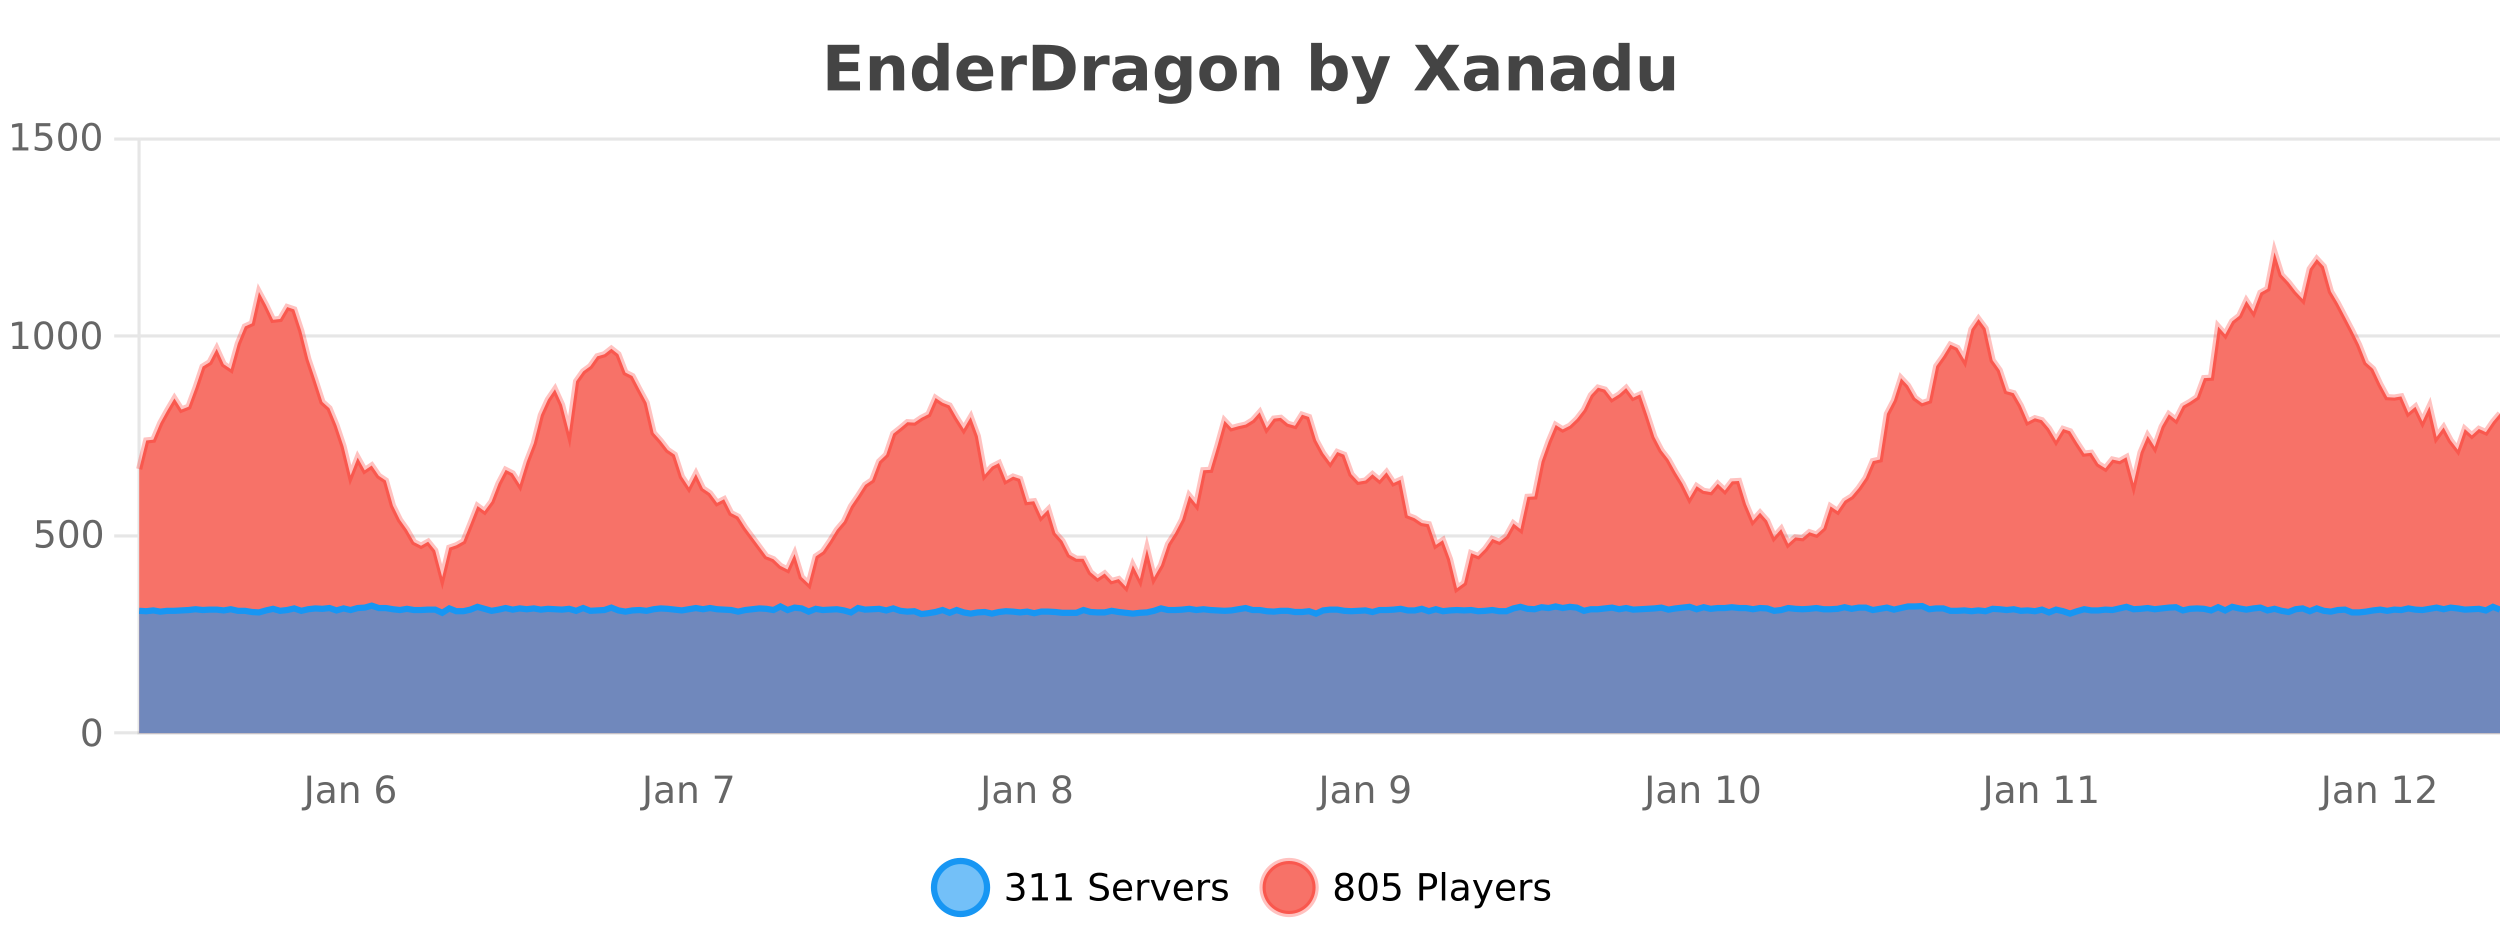 <?xml version="1.0" encoding="UTF-8"?>
<svg xmlns="http://www.w3.org/2000/svg" xmlns:xlink="http://www.w3.org/1999/xlink" width="800pt" height="300pt" viewBox="0 0 800 300" version="1.1">
<defs>
<clipPath id="clip1">
  <path d="M 270 263 L 345 263 L 345 300 L 270 300 Z M 270 263 "/>
</clipPath>
<clipPath id="clip2">
  <path d="M 375 263 L 450 263 L 450 300 L 375 300 Z M 375 263 "/>
</clipPath>
<clipPath id="clip3">
  <path d="M 44.539 80 L 800 80 L 800 234.602 L 44.539 234.602 Z M 44.539 80 "/>
</clipPath>
<clipPath id="clip4">
  <path d="M 43.539 52 L 800 52 L 800 217 L 43.539 217 Z M 43.539 52 "/>
</clipPath>
<clipPath id="clip5">
  <path d="M 44.539 193 L 800 193 L 800 234.602 L 44.539 234.602 Z M 44.539 193 "/>
</clipPath>
<clipPath id="clip6">
  <path d="M 43.539 165 L 800 165 L 800 225 L 43.539 225 Z M 43.539 165 "/>
</clipPath>
</defs>
<g id="surface307596">
<rect x="0" y="0" width="800" height="300" style="fill:rgb(100%,100%,100%);fill-opacity:1;stroke:none;"/>
<path style="fill:none;stroke-width:1;stroke-linecap:butt;stroke-linejoin:miter;stroke:rgb(0%,0%,0%);stroke-opacity:0.098;stroke-miterlimit:10;" d="M 45 234.5 L 800 234.5 "/>
<path style="fill:none;stroke-width:1;stroke-linecap:butt;stroke-linejoin:miter;stroke:rgb(0%,0%,0%);stroke-opacity:0.098;stroke-miterlimit:10;" d="M 36.539 234.5 L 44 234.5 "/>
<path style="fill:none;stroke-width:1;stroke-linecap:butt;stroke-linejoin:miter;stroke:rgb(0%,0%,0%);stroke-opacity:0.098;stroke-miterlimit:10;" d="M 45 171.5 L 800 171.5 "/>
<path style="fill:none;stroke-width:1;stroke-linecap:butt;stroke-linejoin:miter;stroke:rgb(0%,0%,0%);stroke-opacity:0.098;stroke-miterlimit:10;" d="M 36.539 171.5 L 44 171.5 "/>
<path style="fill:none;stroke-width:1;stroke-linecap:butt;stroke-linejoin:miter;stroke:rgb(0%,0%,0%);stroke-opacity:0.098;stroke-miterlimit:10;" d="M 45 107.5 L 800 107.5 "/>
<path style="fill:none;stroke-width:1;stroke-linecap:butt;stroke-linejoin:miter;stroke:rgb(0%,0%,0%);stroke-opacity:0.098;stroke-miterlimit:10;" d="M 36.539 107.5 L 44 107.5 "/>
<path style="fill:none;stroke-width:1;stroke-linecap:butt;stroke-linejoin:miter;stroke:rgb(0%,0%,0%);stroke-opacity:0.098;stroke-miterlimit:10;" d="M 45 44.5 L 800 44.5 "/>
<path style="fill:none;stroke-width:1;stroke-linecap:butt;stroke-linejoin:miter;stroke:rgb(0%,0%,0%);stroke-opacity:0.098;stroke-miterlimit:10;" d="M 36.539 44.5 L 44 44.5 "/>
<path style=" stroke:none;fill-rule:nonzero;fill:rgb(9.02%,58.824%,95.294%);fill-opacity:0.6;" d="M 315.852 284 C 315.852 288.688 312.055 292.484 307.367 292.484 C 302.684 292.484 298.883 288.688 298.883 284 C 298.883 279.312 302.684 275.516 307.367 275.516 C 312.055 275.516 315.852 279.312 315.852 284 Z M 315.852 284 "/>
<g clip-path="url(#clip1)" clip-rule="nonzero">
<path style="fill:none;stroke-width:2;stroke-linecap:butt;stroke-linejoin:miter;stroke:rgb(9.02%,58.824%,95.294%);stroke-opacity:1;stroke-miterlimit:10;" d="M 315.852 284 C 315.852 288.688 312.055 292.484 307.367 292.484 C 302.684 292.484 298.883 288.688 298.883 284 C 298.883 279.312 302.684 275.516 307.367 275.516 C 312.055 275.516 315.852 279.312 315.852 284 Z M 315.852 284 "/>
</g>
<path style=" stroke:none;fill-rule:nonzero;fill:rgb(0%,0%,0%);fill-opacity:1;" d="M 326.055 283.438 C 326.617 283.562 327.055 283.82 327.367 284.203 C 327.688 284.578 327.852 285.047 327.852 285.609 C 327.852 286.477 327.555 287.148 326.961 287.625 C 326.367 288.094 325.523 288.328 324.43 288.328 C 324.062 288.328 323.684 288.289 323.289 288.219 C 322.902 288.148 322.508 288.039 322.102 287.891 L 322.102 286.75 C 322.422 286.938 322.777 287.086 323.164 287.188 C 323.559 287.281 323.969 287.328 324.398 287.328 C 325.137 287.328 325.699 287.184 326.086 286.891 C 326.48 286.602 326.68 286.172 326.68 285.609 C 326.68 285.102 326.496 284.699 326.133 284.406 C 325.766 284.117 325.266 283.969 324.633 283.969 L 323.602 283.969 L 323.602 283 L 324.68 283 C 325.25 283 325.695 282.887 326.008 282.656 C 326.32 282.418 326.477 282.078 326.477 281.641 C 326.477 281.195 326.312 280.852 325.992 280.609 C 325.68 280.371 325.227 280.25 324.633 280.25 C 324.297 280.25 323.945 280.289 323.57 280.359 C 323.203 280.422 322.797 280.527 322.352 280.672 L 322.352 279.625 C 322.809 279.5 323.23 279.406 323.617 279.344 C 324.012 279.281 324.383 279.25 324.727 279.25 C 325.633 279.25 326.344 279.453 326.867 279.859 C 327.387 280.266 327.648 280.82 327.648 281.516 C 327.648 282.008 327.508 282.418 327.227 282.75 C 326.953 283.086 326.562 283.312 326.055 283.438 Z M 330.301 287.156 L 332.238 287.156 L 332.238 280.484 L 330.129 280.906 L 330.129 279.828 L 332.223 279.406 L 333.41 279.406 L 333.41 287.156 L 335.348 287.156 L 335.348 288.156 L 330.301 288.156 Z M 337.938 287.156 L 339.875 287.156 L 339.875 280.484 L 337.766 280.906 L 337.766 279.828 L 339.859 279.406 L 341.047 279.406 L 341.047 287.156 L 342.984 287.156 L 342.984 288.156 L 337.938 288.156 Z M 354.32 279.688 L 354.32 280.844 C 353.871 280.637 353.445 280.48 353.039 280.375 C 352.641 280.262 352.262 280.203 351.898 280.203 C 351.25 280.203 350.75 280.328 350.398 280.578 C 350.055 280.828 349.883 281.188 349.883 281.656 C 349.883 282.043 349.996 282.336 350.227 282.531 C 350.453 282.73 350.898 282.887 351.555 283 L 352.258 283.156 C 353.141 283.324 353.793 283.621 354.211 284.047 C 354.637 284.465 354.852 285.027 354.852 285.734 C 354.852 286.59 354.562 287.234 353.992 287.672 C 353.43 288.109 352.594 288.328 351.492 288.328 C 351.086 288.328 350.648 288.281 350.18 288.188 C 349.711 288.094 349.227 287.953 348.727 287.766 L 348.727 286.547 C 349.203 286.82 349.672 287.023 350.133 287.156 C 350.602 287.293 351.055 287.359 351.492 287.359 C 352.168 287.359 352.688 287.23 353.055 286.969 C 353.43 286.699 353.617 286.32 353.617 285.828 C 353.617 285.402 353.48 285.07 353.211 284.828 C 352.949 284.578 352.516 284.398 351.914 284.281 L 351.195 284.141 C 350.309 283.965 349.668 283.688 349.273 283.312 C 348.887 282.938 348.695 282.418 348.695 281.75 C 348.695 280.969 348.965 280.359 349.508 279.922 C 350.047 279.477 350.797 279.25 351.758 279.25 C 352.172 279.25 352.59 279.289 353.008 279.359 C 353.434 279.434 353.871 279.543 354.32 279.688 Z M 362.266 284.609 L 362.266 285.125 L 357.297 285.125 C 357.348 285.875 357.57 286.445 357.969 286.828 C 358.375 287.215 358.93 287.406 359.641 287.406 C 360.055 287.406 360.457 287.359 360.844 287.266 C 361.238 287.164 361.629 287.008 362.016 286.797 L 362.016 287.828 C 361.617 287.984 361.219 288.105 360.812 288.188 C 360.406 288.281 359.992 288.328 359.578 288.328 C 358.535 288.328 357.707 288.027 357.094 287.422 C 356.477 286.809 356.172 285.98 356.172 284.938 C 356.172 283.867 356.461 283.016 357.047 282.391 C 357.629 281.758 358.41 281.438 359.391 281.438 C 360.273 281.438 360.973 281.727 361.484 282.297 C 362.004 282.859 362.266 283.633 362.266 284.609 Z M 361.188 284.281 C 361.176 283.699 361.008 283.23 360.688 282.875 C 360.363 282.523 359.938 282.344 359.406 282.344 C 358.801 282.344 358.316 282.516 357.953 282.859 C 357.598 283.203 357.395 283.684 357.344 284.297 Z M 367.836 282.594 C 367.711 282.531 367.574 282.484 367.43 282.453 C 367.293 282.414 367.137 282.391 366.961 282.391 C 366.355 282.391 365.887 282.59 365.555 282.984 C 365.23 283.383 365.07 283.953 365.07 284.703 L 365.07 288.156 L 363.992 288.156 L 363.992 281.594 L 365.07 281.594 L 365.07 282.609 C 365.297 282.215 365.594 281.922 365.961 281.734 C 366.324 281.539 366.766 281.438 367.289 281.438 C 367.359 281.438 367.438 281.445 367.523 281.453 C 367.617 281.465 367.715 281.48 367.82 281.5 Z M 368.195 281.594 L 369.336 281.594 L 371.383 287.094 L 373.445 281.594 L 374.586 281.594 L 372.117 288.156 L 370.648 288.156 Z M 381.688 284.609 L 381.688 285.125 L 376.719 285.125 C 376.77 285.875 376.992 286.445 377.391 286.828 C 377.797 287.215 378.352 287.406 379.062 287.406 C 379.477 287.406 379.879 287.359 380.266 287.266 C 380.66 287.164 381.051 287.008 381.438 286.797 L 381.438 287.828 C 381.039 287.984 380.641 288.105 380.234 288.188 C 379.828 288.281 379.414 288.328 379 288.328 C 377.957 288.328 377.129 288.027 376.516 287.422 C 375.898 286.809 375.594 285.98 375.594 284.938 C 375.594 283.867 375.883 283.016 376.469 282.391 C 377.051 281.758 377.832 281.438 378.812 281.438 C 379.695 281.438 380.395 281.727 380.906 282.297 C 381.426 282.859 381.688 283.633 381.688 284.609 Z M 380.609 284.281 C 380.598 283.699 380.43 283.23 380.109 282.875 C 379.785 282.523 379.359 282.344 378.828 282.344 C 378.223 282.344 377.738 282.516 377.375 282.859 C 377.02 283.203 376.816 283.684 376.766 284.297 Z M 387.258 282.594 C 387.133 282.531 386.996 282.484 386.852 282.453 C 386.715 282.414 386.559 282.391 386.383 282.391 C 385.777 282.391 385.309 282.59 384.977 282.984 C 384.652 283.383 384.492 283.953 384.492 284.703 L 384.492 288.156 L 383.414 288.156 L 383.414 281.594 L 384.492 281.594 L 384.492 282.609 C 384.719 282.215 385.016 281.922 385.383 281.734 C 385.746 281.539 386.188 281.438 386.711 281.438 C 386.781 281.438 386.859 281.445 386.945 281.453 C 387.039 281.465 387.137 281.48 387.242 281.5 Z M 392.562 281.781 L 392.562 282.812 C 392.258 282.656 391.941 282.543 391.609 282.469 C 391.285 282.387 390.945 282.344 390.594 282.344 C 390.062 282.344 389.66 282.43 389.391 282.594 C 389.117 282.75 388.984 282.996 388.984 283.328 C 388.984 283.578 389.078 283.777 389.266 283.922 C 389.461 284.059 389.852 284.188 390.438 284.312 L 390.797 284.406 C 391.566 284.562 392.113 284.793 392.438 285.094 C 392.758 285.398 392.922 285.812 392.922 286.344 C 392.922 286.961 392.676 287.445 392.188 287.797 C 391.707 288.152 391.047 288.328 390.203 288.328 C 389.848 288.328 389.477 288.289 389.094 288.219 C 388.719 288.156 388.32 288.059 387.906 287.922 L 387.906 286.797 C 388.301 287.008 388.691 287.164 389.078 287.266 C 389.461 287.371 389.848 287.422 390.234 287.422 C 390.734 287.422 391.117 287.34 391.391 287.172 C 391.672 286.996 391.812 286.746 391.812 286.422 C 391.812 286.133 391.711 285.906 391.516 285.75 C 391.316 285.594 390.883 285.445 390.219 285.297 L 389.844 285.219 C 389.176 285.074 388.691 284.855 388.391 284.562 C 388.098 284.273 387.953 283.875 387.953 283.375 C 387.953 282.75 388.172 282.273 388.609 281.938 C 389.047 281.605 389.664 281.438 390.469 281.438 C 390.863 281.438 391.238 281.469 391.594 281.531 C 391.945 281.586 392.27 281.668 392.562 281.781 Z M 317.367 277.016 "/>
<path style=" stroke:none;fill-rule:nonzero;fill:rgb(96.863%,44.706%,40.784%);fill-opacity:1;" d="M 420.988 284 C 420.988 288.688 417.191 292.484 412.504 292.484 C 407.82 292.484 404.02 288.688 404.02 284 C 404.02 279.312 407.82 275.516 412.504 275.516 C 417.191 275.516 420.988 279.312 420.988 284 Z M 420.988 284 "/>
<g clip-path="url(#clip2)" clip-rule="nonzero">
<path style="fill:none;stroke-width:2;stroke-linecap:butt;stroke-linejoin:miter;stroke:rgb(100%,4.706%,0%);stroke-opacity:0.247;stroke-miterlimit:10;" d="M 420.988 284 C 420.988 288.688 417.191 292.484 412.504 292.484 C 407.82 292.484 404.02 288.688 404.02 284 C 404.02 279.312 407.82 275.516 412.504 275.516 C 417.191 275.516 420.988 279.312 420.988 284 Z M 420.988 284 "/>
</g>
<path style=" stroke:none;fill-rule:nonzero;fill:rgb(0%,0%,0%);fill-opacity:1;" d="M 430.133 284 C 429.57 284 429.125 284.152 428.805 284.453 C 428.48 284.758 428.32 285.168 428.32 285.688 C 428.32 286.219 428.48 286.637 428.805 286.938 C 429.125 287.242 429.57 287.391 430.133 287.391 C 430.695 287.391 431.137 287.242 431.461 286.938 C 431.781 286.637 431.945 286.219 431.945 285.688 C 431.945 285.168 431.781 284.758 431.461 284.453 C 431.148 284.152 430.703 284 430.133 284 Z M 428.945 283.5 C 428.445 283.375 428.047 283.141 427.758 282.797 C 427.477 282.445 427.336 282.016 427.336 281.516 C 427.336 280.82 427.586 280.266 428.086 279.859 C 428.586 279.453 429.266 279.25 430.133 279.25 C 431.008 279.25 431.688 279.453 432.18 279.859 C 432.68 280.266 432.93 280.82 432.93 281.516 C 432.93 282.016 432.789 282.445 432.508 282.797 C 432.227 283.141 431.828 283.375 431.32 283.5 C 431.891 283.637 432.336 283.898 432.648 284.281 C 432.969 284.668 433.133 285.137 433.133 285.688 C 433.133 286.543 432.871 287.199 432.352 287.656 C 431.84 288.105 431.102 288.328 430.133 288.328 C 429.172 288.328 428.434 288.105 427.914 287.656 C 427.391 287.199 427.133 286.543 427.133 285.688 C 427.133 285.137 427.293 284.668 427.617 284.281 C 427.938 283.898 428.383 283.637 428.945 283.5 Z M 428.523 281.625 C 428.523 282.086 428.664 282.438 428.945 282.688 C 429.227 282.938 429.621 283.062 430.133 283.062 C 430.641 283.062 431.039 282.938 431.32 282.688 C 431.609 282.438 431.758 282.086 431.758 281.625 C 431.758 281.18 431.609 280.828 431.32 280.578 C 431.039 280.32 430.641 280.188 430.133 280.188 C 429.621 280.188 429.227 280.32 428.945 280.578 C 428.664 280.828 428.523 281.18 428.523 281.625 Z M 437.766 280.188 C 437.16 280.188 436.703 280.492 436.391 281.094 C 436.086 281.688 435.938 282.59 435.938 283.797 C 435.938 284.996 436.086 285.898 436.391 286.5 C 436.703 287.094 437.16 287.391 437.766 287.391 C 438.379 287.391 438.836 287.094 439.141 286.5 C 439.453 285.898 439.609 284.996 439.609 283.797 C 439.609 282.59 439.453 281.688 439.141 281.094 C 438.836 280.492 438.379 280.188 437.766 280.188 Z M 437.766 279.25 C 438.742 279.25 439.492 279.641 440.016 280.422 C 440.535 281.195 440.797 282.32 440.797 283.797 C 440.797 285.266 440.535 286.391 440.016 287.172 C 439.492 287.945 438.742 288.328 437.766 288.328 C 436.785 288.328 436.035 287.945 435.516 287.172 C 435.004 286.391 434.75 285.266 434.75 283.797 C 434.75 282.32 435.004 281.195 435.516 280.422 C 436.035 279.641 436.785 279.25 437.766 279.25 Z M 442.883 279.406 L 447.523 279.406 L 447.523 280.406 L 443.961 280.406 L 443.961 282.547 C 444.137 282.484 444.309 282.445 444.477 282.422 C 444.652 282.391 444.824 282.375 444.992 282.375 C 445.969 282.375 446.746 282.648 447.32 283.188 C 447.891 283.719 448.18 284.438 448.18 285.344 C 448.18 286.293 447.883 287.027 447.289 287.547 C 446.703 288.07 445.883 288.328 444.82 288.328 C 444.445 288.328 444.062 288.297 443.68 288.234 C 443.305 288.172 442.914 288.078 442.508 287.953 L 442.508 286.766 C 442.859 286.953 443.227 287.094 443.602 287.188 C 443.977 287.281 444.371 287.328 444.789 287.328 C 445.465 287.328 446 287.152 446.398 286.797 C 446.793 286.445 446.992 285.961 446.992 285.344 C 446.992 284.742 446.793 284.262 446.398 283.906 C 446 283.555 445.465 283.375 444.789 283.375 C 444.477 283.375 444.156 283.414 443.836 283.484 C 443.523 283.547 443.203 283.652 442.883 283.797 Z M 455.398 280.375 L 455.398 283.672 L 456.883 283.672 C 457.434 283.672 457.859 283.531 458.164 283.25 C 458.465 282.961 458.617 282.547 458.617 282.016 C 458.617 281.496 458.465 281.094 458.164 280.812 C 457.859 280.523 457.434 280.375 456.883 280.375 Z M 454.211 279.406 L 456.883 279.406 C 457.871 279.406 458.617 279.633 459.117 280.078 C 459.617 280.516 459.867 281.164 459.867 282.016 C 459.867 282.883 459.617 283.539 459.117 283.984 C 458.617 284.422 457.871 284.641 456.883 284.641 L 455.398 284.641 L 455.398 288.156 L 454.211 288.156 Z M 461.398 279.031 L 462.477 279.031 L 462.477 288.156 L 461.398 288.156 Z M 467.719 284.859 C 466.852 284.859 466.25 284.961 465.906 285.156 C 465.57 285.355 465.406 285.695 465.406 286.172 C 465.406 286.559 465.531 286.867 465.781 287.094 C 466.039 287.312 466.383 287.422 466.812 287.422 C 467.414 287.422 467.895 287.215 468.25 286.797 C 468.613 286.371 468.797 285.805 468.797 285.094 L 468.797 284.859 Z M 469.875 284.406 L 469.875 288.156 L 468.797 288.156 L 468.797 287.156 C 468.547 287.555 468.238 287.852 467.875 288.047 C 467.508 288.234 467.062 288.328 466.531 288.328 C 465.852 288.328 465.316 288.141 464.922 287.766 C 464.523 287.383 464.328 286.875 464.328 286.25 C 464.328 285.512 464.57 284.953 465.062 284.578 C 465.562 284.203 466.301 284.016 467.281 284.016 L 468.797 284.016 L 468.797 283.906 C 468.797 283.406 468.629 283.023 468.297 282.75 C 467.973 282.48 467.52 282.344 466.938 282.344 C 466.562 282.344 466.191 282.391 465.828 282.484 C 465.473 282.578 465.133 282.715 464.812 282.891 L 464.812 281.891 C 465.207 281.734 465.586 281.621 465.953 281.547 C 466.328 281.477 466.691 281.438 467.047 281.438 C 467.992 281.438 468.703 281.684 469.172 282.172 C 469.641 282.664 469.875 283.406 469.875 284.406 Z M 474.82 288.766 C 474.516 289.547 474.219 290.055 473.93 290.297 C 473.637 290.535 473.25 290.656 472.773 290.656 L 471.914 290.656 L 471.914 289.75 L 472.539 289.75 C 472.84 289.75 473.07 289.676 473.227 289.531 C 473.391 289.395 473.574 289.066 473.773 288.547 L 473.977 288.047 L 471.32 281.594 L 472.461 281.594 L 474.508 286.719 L 476.57 281.594 L 477.711 281.594 Z M 484.812 284.609 L 484.812 285.125 L 479.844 285.125 C 479.895 285.875 480.117 286.445 480.516 286.828 C 480.922 287.215 481.477 287.406 482.188 287.406 C 482.602 287.406 483.004 287.359 483.391 287.266 C 483.785 287.164 484.176 287.008 484.562 286.797 L 484.562 287.828 C 484.164 287.984 483.766 288.105 483.359 288.188 C 482.953 288.281 482.539 288.328 482.125 288.328 C 481.082 288.328 480.254 288.027 479.641 287.422 C 479.023 286.809 478.719 285.98 478.719 284.938 C 478.719 283.867 479.008 283.016 479.594 282.391 C 480.176 281.758 480.957 281.438 481.938 281.438 C 482.82 281.438 483.52 281.727 484.031 282.297 C 484.551 282.859 484.812 283.633 484.812 284.609 Z M 483.734 284.281 C 483.723 283.699 483.555 283.23 483.234 282.875 C 482.91 282.523 482.484 282.344 481.953 282.344 C 481.348 282.344 480.863 282.516 480.5 282.859 C 480.145 283.203 479.941 283.684 479.891 284.297 Z M 490.383 282.594 C 490.258 282.531 490.121 282.484 489.977 282.453 C 489.84 282.414 489.684 282.391 489.508 282.391 C 488.902 282.391 488.434 282.59 488.102 282.984 C 487.777 283.383 487.617 283.953 487.617 284.703 L 487.617 288.156 L 486.539 288.156 L 486.539 281.594 L 487.617 281.594 L 487.617 282.609 C 487.844 282.215 488.141 281.922 488.508 281.734 C 488.871 281.539 489.312 281.438 489.836 281.438 C 489.906 281.438 489.984 281.445 490.07 281.453 C 490.164 281.465 490.262 281.48 490.367 281.5 Z M 495.691 281.781 L 495.691 282.812 C 495.387 282.656 495.07 282.543 494.738 282.469 C 494.414 282.387 494.074 282.344 493.723 282.344 C 493.191 282.344 492.789 282.43 492.52 282.594 C 492.246 282.75 492.113 282.996 492.113 283.328 C 492.113 283.578 492.207 283.777 492.395 283.922 C 492.59 284.059 492.98 284.188 493.566 284.312 L 493.926 284.406 C 494.695 284.562 495.242 284.793 495.566 285.094 C 495.887 285.398 496.051 285.812 496.051 286.344 C 496.051 286.961 495.805 287.445 495.316 287.797 C 494.836 288.152 494.176 288.328 493.332 288.328 C 492.977 288.328 492.605 288.289 492.223 288.219 C 491.848 288.156 491.449 288.059 491.035 287.922 L 491.035 286.797 C 491.43 287.008 491.82 287.164 492.207 287.266 C 492.59 287.371 492.977 287.422 493.363 287.422 C 493.863 287.422 494.246 287.34 494.52 287.172 C 494.801 286.996 494.941 286.746 494.941 286.422 C 494.941 286.133 494.84 285.906 494.645 285.75 C 494.445 285.594 494.012 285.445 493.348 285.297 L 492.973 285.219 C 492.305 285.074 491.82 284.855 491.52 284.562 C 491.227 284.273 491.082 283.875 491.082 283.375 C 491.082 282.75 491.301 282.273 491.738 281.938 C 492.176 281.605 492.793 281.438 493.598 281.438 C 493.992 281.438 494.367 281.469 494.723 281.531 C 495.074 281.586 495.398 281.668 495.691 281.781 Z M 422.504 277.016 "/>
<path style=" stroke:none;fill-rule:nonzero;fill:rgb(26.667%,26.667%,26.667%);fill-opacity:1;" d="M 264.844 14.344 L 274.984 14.344 L 274.984 17.188 L 268.594 17.188 L 268.594 19.891 L 274.609 19.891 L 274.609 22.734 L 268.594 22.734 L 268.594 26.078 L 275.203 26.078 L 275.203 28.922 L 264.844 28.922 Z M 289.336 22.266 L 289.336 28.922 L 285.82 28.922 L 285.82 23.828 C 285.82 22.883 285.797 22.23 285.758 21.875 C 285.715 21.512 285.641 21.246 285.539 21.078 C 285.402 20.852 285.215 20.672 284.977 20.547 C 284.746 20.422 284.48 20.359 284.18 20.359 C 283.449 20.359 282.875 20.641 282.461 21.203 C 282.043 21.766 281.836 22.547 281.836 23.547 L 281.836 28.922 L 278.352 28.922 L 278.352 17.984 L 281.836 17.984 L 281.836 19.578 C 282.367 18.945 282.93 18.477 283.523 18.172 C 284.117 17.871 284.766 17.719 285.477 17.719 C 286.746 17.719 287.703 18.109 288.352 18.891 C 289.008 19.664 289.336 20.789 289.336 22.266 Z M 300.023 19.578 L 300.023 13.719 L 303.539 13.719 L 303.539 28.922 L 300.023 28.922 L 300.023 27.344 C 299.543 27.992 299.012 28.465 298.43 28.766 C 297.844 29.055 297.172 29.203 296.414 29.203 C 295.07 29.203 293.965 28.668 293.102 27.594 C 292.234 26.523 291.805 25.148 291.805 23.469 C 291.805 21.781 292.234 20.402 293.102 19.328 C 293.965 18.258 295.07 17.719 296.414 17.719 C 297.172 17.719 297.844 17.871 298.43 18.172 C 299.012 18.477 299.543 18.945 300.023 19.578 Z M 297.711 26.672 C 298.461 26.672 299.031 26.402 299.43 25.859 C 299.824 25.309 300.023 24.512 300.023 23.469 C 300.023 22.43 299.824 21.637 299.43 21.094 C 299.031 20.543 298.461 20.266 297.711 20.266 C 296.969 20.266 296.402 20.543 296.008 21.094 C 295.609 21.637 295.414 22.43 295.414 23.469 C 295.414 24.512 295.609 25.309 296.008 25.859 C 296.402 26.402 296.969 26.672 297.711 26.672 Z M 317.812 23.422 L 317.812 24.422 L 309.641 24.422 C 309.723 25.246 310.02 25.859 310.531 26.266 C 311.039 26.672 311.75 26.875 312.656 26.875 C 313.395 26.875 314.148 26.766 314.922 26.547 C 315.691 26.328 316.484 26 317.297 25.562 L 317.297 28.25 C 316.473 28.562 315.645 28.797 314.812 28.953 C 313.988 29.117 313.164 29.203 312.344 29.203 C 310.363 29.203 308.82 28.703 307.719 27.703 C 306.625 26.695 306.078 25.281 306.078 23.469 C 306.078 21.68 306.613 20.273 307.688 19.25 C 308.77 18.23 310.254 17.719 312.141 17.719 C 313.859 17.719 315.234 18.242 316.266 19.281 C 317.297 20.312 317.812 21.695 317.812 23.422 Z M 314.219 22.266 C 314.219 21.602 314.023 21.062 313.641 20.656 C 313.254 20.25 312.75 20.047 312.125 20.047 C 311.445 20.047 310.895 20.242 310.469 20.625 C 310.051 21 309.789 21.547 309.688 22.266 Z M 328.594 20.969 C 328.281 20.824 327.973 20.719 327.672 20.656 C 327.367 20.586 327.066 20.547 326.766 20.547 C 325.859 20.547 325.16 20.836 324.672 21.406 C 324.191 21.98 323.953 22.805 323.953 23.875 L 323.953 28.922 L 320.469 28.922 L 320.469 17.984 L 323.953 17.984 L 323.953 19.781 C 324.398 19.062 324.914 18.543 325.5 18.219 C 326.082 17.887 326.781 17.719 327.594 17.719 C 327.719 17.719 327.848 17.727 327.984 17.734 C 328.117 17.746 328.316 17.766 328.578 17.797 Z M 334.238 17.188 L 334.238 26.078 L 335.582 26.078 C 337.121 26.078 338.301 25.699 339.113 24.938 C 339.926 24.18 340.332 23.07 340.332 21.609 C 340.332 20.172 339.926 19.078 339.113 18.328 C 338.309 17.57 337.133 17.188 335.582 17.188 Z M 330.488 14.344 L 334.441 14.344 C 336.66 14.344 338.309 14.5 339.395 14.812 C 340.477 15.125 341.402 15.664 342.176 16.422 C 342.863 17.078 343.371 17.84 343.707 18.703 C 344.039 19.559 344.207 20.527 344.207 21.609 C 344.207 22.715 344.039 23.699 343.707 24.562 C 343.371 25.43 342.863 26.188 342.176 26.844 C 341.395 27.594 340.457 28.133 339.363 28.453 C 338.27 28.766 336.629 28.922 334.441 28.922 L 330.488 28.922 Z M 355.059 20.969 C 354.746 20.824 354.438 20.719 354.137 20.656 C 353.832 20.586 353.531 20.547 353.23 20.547 C 352.324 20.547 351.625 20.836 351.137 21.406 C 350.656 21.98 350.418 22.805 350.418 23.875 L 350.418 28.922 L 346.934 28.922 L 346.934 17.984 L 350.418 17.984 L 350.418 19.781 C 350.863 19.062 351.379 18.543 351.965 18.219 C 352.547 17.887 353.246 17.719 354.059 17.719 C 354.184 17.719 354.312 17.727 354.449 17.734 C 354.582 17.746 354.781 17.766 355.043 17.797 Z M 361.688 24 C 360.957 24 360.41 24.125 360.047 24.375 C 359.68 24.617 359.5 24.98 359.5 25.469 C 359.5 25.906 359.645 26.25 359.938 26.5 C 360.238 26.75 360.648 26.875 361.172 26.875 C 361.828 26.875 362.379 26.641 362.828 26.172 C 363.285 25.703 363.516 25.117 363.516 24.406 L 363.516 24 Z M 367.031 22.688 L 367.031 28.922 L 363.516 28.922 L 363.516 27.297 C 363.047 27.965 362.516 28.449 361.922 28.75 C 361.336 29.051 360.625 29.203 359.781 29.203 C 358.656 29.203 357.738 28.875 357.031 28.219 C 356.32 27.555 355.969 26.695 355.969 25.641 C 355.969 24.359 356.406 23.422 357.281 22.828 C 358.164 22.227 359.555 21.922 361.453 21.922 L 363.516 21.922 L 363.516 21.641 C 363.516 21.09 363.297 20.688 362.859 20.438 C 362.422 20.18 361.738 20.047 360.812 20.047 C 360.062 20.047 359.363 20.125 358.719 20.281 C 358.07 20.43 357.473 20.648 356.922 20.938 L 356.922 18.281 C 357.672 18.094 358.422 17.953 359.172 17.859 C 359.93 17.766 360.691 17.719 361.453 17.719 C 363.422 17.719 364.844 18.109 365.719 18.891 C 366.594 19.664 367.031 20.93 367.031 22.688 Z M 377.73 27.062 C 377.25 27.699 376.719 28.168 376.137 28.469 C 375.551 28.773 374.879 28.922 374.121 28.922 C 372.785 28.922 371.684 28.398 370.809 27.344 C 369.941 26.293 369.512 24.953 369.512 23.328 C 369.512 21.695 369.941 20.355 370.809 19.312 C 371.684 18.262 372.785 17.734 374.121 17.734 C 374.879 17.734 375.551 17.887 376.137 18.188 C 376.719 18.492 377.25 18.965 377.73 19.609 L 377.73 17.984 L 381.246 17.984 L 381.246 27.812 C 381.246 29.57 380.688 30.914 379.574 31.844 C 378.469 32.77 376.859 33.234 374.746 33.234 C 374.066 33.234 373.406 33.18 372.762 33.078 C 372.125 32.973 371.484 32.816 370.84 32.609 L 370.84 29.875 C 371.453 30.227 372.051 30.488 372.637 30.656 C 373.219 30.832 373.809 30.922 374.402 30.922 C 375.547 30.922 376.387 30.672 376.918 30.172 C 377.457 29.672 377.73 28.887 377.73 27.812 Z M 375.418 20.266 C 374.699 20.266 374.137 20.531 373.73 21.062 C 373.324 21.594 373.121 22.352 373.121 23.328 C 373.121 24.328 373.312 25.09 373.699 25.609 C 374.094 26.121 374.668 26.375 375.418 26.375 C 376.145 26.375 376.715 26.109 377.121 25.578 C 377.527 25.047 377.73 24.297 377.73 23.328 C 377.73 22.352 377.527 21.594 377.121 21.062 C 376.715 20.531 376.145 20.266 375.418 20.266 Z M 389.812 20.219 C 389.031 20.219 388.438 20.5 388.031 21.062 C 387.625 21.617 387.422 22.418 387.422 23.469 C 387.422 24.512 387.625 25.312 388.031 25.875 C 388.438 26.43 389.031 26.703 389.812 26.703 C 390.57 26.703 391.148 26.43 391.547 25.875 C 391.953 25.312 392.156 24.512 392.156 23.469 C 392.156 22.418 391.953 21.617 391.547 21.062 C 391.148 20.5 390.57 20.219 389.812 20.219 Z M 389.812 17.719 C 391.688 17.719 393.148 18.23 394.203 19.25 C 395.266 20.262 395.797 21.668 395.797 23.469 C 395.797 25.262 395.266 26.668 394.203 27.688 C 393.148 28.699 391.688 29.203 389.812 29.203 C 387.914 29.203 386.438 28.699 385.375 27.688 C 384.312 26.668 383.781 25.262 383.781 23.469 C 383.781 21.668 384.312 20.262 385.375 19.25 C 386.438 18.23 387.914 17.719 389.812 17.719 Z M 409.336 22.266 L 409.336 28.922 L 405.82 28.922 L 405.82 23.828 C 405.82 22.883 405.797 22.23 405.758 21.875 C 405.715 21.512 405.641 21.246 405.539 21.078 C 405.402 20.852 405.215 20.672 404.977 20.547 C 404.746 20.422 404.48 20.359 404.18 20.359 C 403.449 20.359 402.875 20.641 402.461 21.203 C 402.043 21.766 401.836 22.547 401.836 23.547 L 401.836 28.922 L 398.352 28.922 L 398.352 17.984 L 401.836 17.984 L 401.836 19.578 C 402.367 18.945 402.93 18.477 403.523 18.172 C 404.117 17.871 404.766 17.719 405.477 17.719 C 406.746 17.719 407.703 18.109 408.352 18.891 C 409.008 19.664 409.336 20.789 409.336 22.266 Z M 425.363 26.672 C 426.113 26.672 426.684 26.402 427.082 25.859 C 427.477 25.309 427.676 24.512 427.676 23.469 C 427.676 22.43 427.477 21.637 427.082 21.094 C 426.684 20.543 426.113 20.266 425.363 20.266 C 424.613 20.266 424.035 20.543 423.629 21.094 C 423.23 21.637 423.035 22.43 423.035 23.469 C 423.035 24.5 423.23 25.293 423.629 25.844 C 424.035 26.398 424.613 26.672 425.363 26.672 Z M 423.035 19.578 C 423.523 18.945 424.059 18.477 424.645 18.172 C 425.227 17.871 425.898 17.719 426.66 17.719 C 428.012 17.719 429.121 18.258 429.988 19.328 C 430.852 20.402 431.285 21.781 431.285 23.469 C 431.285 25.148 430.852 26.523 429.988 27.594 C 429.121 28.668 428.012 29.203 426.66 29.203 C 425.898 29.203 425.227 29.051 424.645 28.75 C 424.059 28.449 423.523 27.98 423.035 27.344 L 423.035 28.922 L 419.551 28.922 L 419.551 13.719 L 423.035 13.719 Z M 432.43 17.984 L 435.914 17.984 L 438.867 25.406 L 441.367 17.984 L 444.852 17.984 L 440.258 29.953 C 439.797 31.172 439.258 32.02 438.633 32.5 C 438.016 32.988 437.211 33.234 436.211 33.234 L 434.18 33.234 L 434.18 30.938 L 435.273 30.938 C 435.867 30.938 436.297 30.844 436.57 30.656 C 436.84 30.469 437.047 30.129 437.195 29.641 L 437.305 29.344 Z M 462.148 21.484 L 467.195 28.922 L 463.289 28.922 L 459.883 23.938 L 456.492 28.922 L 452.555 28.922 L 457.617 21.484 L 452.758 14.344 L 456.68 14.344 L 459.883 19.031 L 463.055 14.344 L 467.008 14.344 Z M 474.18 24 C 473.449 24 472.902 24.125 472.539 24.375 C 472.172 24.617 471.992 24.98 471.992 25.469 C 471.992 25.906 472.137 26.25 472.43 26.5 C 472.73 26.75 473.141 26.875 473.664 26.875 C 474.32 26.875 474.871 26.641 475.32 26.172 C 475.777 25.703 476.008 25.117 476.008 24.406 L 476.008 24 Z M 479.523 22.688 L 479.523 28.922 L 476.008 28.922 L 476.008 27.297 C 475.539 27.965 475.008 28.449 474.414 28.75 C 473.828 29.051 473.117 29.203 472.273 29.203 C 471.148 29.203 470.23 28.875 469.523 28.219 C 468.812 27.555 468.461 26.695 468.461 25.641 C 468.461 24.359 468.898 23.422 469.773 22.828 C 470.656 22.227 472.047 21.922 473.945 21.922 L 476.008 21.922 L 476.008 21.641 C 476.008 21.09 475.789 20.688 475.352 20.438 C 474.914 20.18 474.23 20.047 473.305 20.047 C 472.555 20.047 471.855 20.125 471.211 20.281 C 470.562 20.43 469.965 20.648 469.414 20.938 L 469.414 18.281 C 470.164 18.094 470.914 17.953 471.664 17.859 C 472.422 17.766 473.184 17.719 473.945 17.719 C 475.914 17.719 477.336 18.109 478.211 18.891 C 479.086 19.664 479.523 20.93 479.523 22.688 Z M 493.766 22.266 L 493.766 28.922 L 490.25 28.922 L 490.25 23.828 C 490.25 22.883 490.227 22.23 490.188 21.875 C 490.145 21.512 490.07 21.246 489.969 21.078 C 489.832 20.852 489.645 20.672 489.406 20.547 C 489.176 20.422 488.91 20.359 488.609 20.359 C 487.879 20.359 487.305 20.641 486.891 21.203 C 486.473 21.766 486.266 22.547 486.266 23.547 L 486.266 28.922 L 482.781 28.922 L 482.781 17.984 L 486.266 17.984 L 486.266 19.578 C 486.797 18.945 487.359 18.477 487.953 18.172 C 488.547 17.871 489.195 17.719 489.906 17.719 C 491.176 17.719 492.133 18.109 492.781 18.891 C 493.438 19.664 493.766 20.789 493.766 22.266 Z M 501.914 24 C 501.184 24 500.637 24.125 500.273 24.375 C 499.906 24.617 499.727 24.98 499.727 25.469 C 499.727 25.906 499.871 26.25 500.164 26.5 C 500.465 26.75 500.875 26.875 501.398 26.875 C 502.055 26.875 502.605 26.641 503.055 26.172 C 503.512 25.703 503.742 25.117 503.742 24.406 L 503.742 24 Z M 507.258 22.688 L 507.258 28.922 L 503.742 28.922 L 503.742 27.297 C 503.273 27.965 502.742 28.449 502.148 28.75 C 501.562 29.051 500.852 29.203 500.008 29.203 C 498.883 29.203 497.965 28.875 497.258 28.219 C 496.547 27.555 496.195 26.695 496.195 25.641 C 496.195 24.359 496.633 23.422 497.508 22.828 C 498.391 22.227 499.781 21.922 501.68 21.922 L 503.742 21.922 L 503.742 21.641 C 503.742 21.09 503.523 20.688 503.086 20.438 C 502.648 20.18 501.965 20.047 501.039 20.047 C 500.289 20.047 499.59 20.125 498.945 20.281 C 498.297 20.43 497.699 20.648 497.148 20.938 L 497.148 18.281 C 497.898 18.094 498.648 17.953 499.398 17.859 C 500.156 17.766 500.918 17.719 501.68 17.719 C 503.648 17.719 505.07 18.109 505.945 18.891 C 506.82 19.664 507.258 20.93 507.258 22.688 Z M 517.953 19.578 L 517.953 13.719 L 521.469 13.719 L 521.469 28.922 L 517.953 28.922 L 517.953 27.344 C 517.473 27.992 516.941 28.465 516.359 28.766 C 515.773 29.055 515.102 29.203 514.344 29.203 C 513 29.203 511.895 28.668 511.031 27.594 C 510.164 26.523 509.734 25.148 509.734 23.469 C 509.734 21.781 510.164 20.402 511.031 19.328 C 511.895 18.258 513 17.719 514.344 17.719 C 515.102 17.719 515.773 17.871 516.359 18.172 C 516.941 18.477 517.473 18.945 517.953 19.578 Z M 515.641 26.672 C 516.391 26.672 516.961 26.402 517.359 25.859 C 517.754 25.309 517.953 24.512 517.953 23.469 C 517.953 22.43 517.754 21.637 517.359 21.094 C 516.961 20.543 516.391 20.266 515.641 20.266 C 514.898 20.266 514.332 20.543 513.938 21.094 C 513.539 21.637 513.344 22.43 513.344 23.469 C 513.344 24.512 513.539 25.309 513.938 25.859 C 514.332 26.402 514.898 26.672 515.641 26.672 Z M 524.711 24.656 L 524.711 17.984 L 528.227 17.984 L 528.227 19.078 C 528.227 19.672 528.219 20.418 528.211 21.312 C 528.211 22.211 528.211 22.805 528.211 23.094 C 528.211 23.98 528.23 24.617 528.273 25 C 528.324 25.387 528.402 25.668 528.508 25.844 C 528.652 26.074 528.84 26.25 529.07 26.375 C 529.297 26.5 529.562 26.562 529.867 26.562 C 530.594 26.562 531.168 26.281 531.586 25.719 C 532 25.156 532.211 24.383 532.211 23.391 L 532.211 17.984 L 535.711 17.984 L 535.711 28.922 L 532.211 28.922 L 532.211 27.344 C 531.68 27.98 531.117 28.449 530.523 28.75 C 529.938 29.051 529.293 29.203 528.586 29.203 C 527.324 29.203 526.359 28.82 525.695 28.047 C 525.039 27.266 524.711 26.137 524.711 24.656 Z M 263 10.359 "/>
<path style="fill:none;stroke-width:1;stroke-linecap:butt;stroke-linejoin:miter;stroke:rgb(0%,0%,0%);stroke-opacity:0.098;stroke-miterlimit:10;" d="M 44 234.5 L 801 234.5 "/>
<path style=" stroke:none;fill-rule:nonzero;fill:rgb(40%,40%,40%);fill-opacity:1;" d="M 98.363 248.203 L 99.551 248.203 L 99.551 256.344 C 99.551 257.395 99.348 258.16 98.941 258.641 C 98.543 259.117 97.902 259.359 97.02 259.359 L 96.566 259.359 L 96.566 258.359 L 96.941 258.359 C 97.461 258.359 97.824 258.211 98.035 257.922 C 98.254 257.629 98.363 257.102 98.363 256.344 Z M 104.84 253.656 C 103.973 253.656 103.371 253.758 103.027 253.953 C 102.691 254.152 102.527 254.492 102.527 254.969 C 102.527 255.355 102.652 255.664 102.902 255.891 C 103.16 256.109 103.504 256.219 103.934 256.219 C 104.535 256.219 105.016 256.012 105.371 255.594 C 105.734 255.168 105.918 254.602 105.918 253.891 L 105.918 253.656 Z M 106.996 253.203 L 106.996 256.953 L 105.918 256.953 L 105.918 255.953 C 105.668 256.352 105.359 256.648 104.996 256.844 C 104.629 257.031 104.184 257.125 103.652 257.125 C 102.973 257.125 102.438 256.938 102.043 256.562 C 101.645 256.18 101.449 255.672 101.449 255.047 C 101.449 254.309 101.691 253.75 102.184 253.375 C 102.684 253 103.422 252.812 104.402 252.812 L 105.918 252.812 L 105.918 252.703 C 105.918 252.203 105.75 251.82 105.418 251.547 C 105.094 251.277 104.641 251.141 104.059 251.141 C 103.684 251.141 103.312 251.188 102.949 251.281 C 102.594 251.375 102.254 251.512 101.934 251.688 L 101.934 250.688 C 102.328 250.531 102.707 250.418 103.074 250.344 C 103.449 250.273 103.812 250.234 104.168 250.234 C 105.113 250.234 105.824 250.48 106.293 250.969 C 106.762 251.461 106.996 252.203 106.996 253.203 Z M 114.68 252.984 L 114.68 256.953 L 113.602 256.953 L 113.602 253.031 C 113.602 252.406 113.477 251.945 113.227 251.641 C 112.984 251.328 112.625 251.172 112.148 251.172 C 111.562 251.172 111.102 251.359 110.758 251.734 C 110.422 252.102 110.258 252.605 110.258 253.25 L 110.258 256.953 L 109.18 256.953 L 109.18 250.391 L 110.258 250.391 L 110.258 251.406 C 110.516 251.012 110.82 250.719 111.164 250.531 C 111.516 250.336 111.922 250.234 112.383 250.234 C 113.133 250.234 113.699 250.469 114.086 250.938 C 114.48 251.398 114.68 252.078 114.68 252.984 Z M 123.473 252.109 C 122.941 252.109 122.52 252.293 122.207 252.656 C 121.895 253.023 121.738 253.516 121.738 254.141 C 121.738 254.777 121.895 255.277 122.207 255.641 C 122.52 256.008 122.941 256.188 123.473 256.188 C 124.004 256.188 124.418 256.008 124.723 255.641 C 125.035 255.277 125.191 254.777 125.191 254.141 C 125.191 253.516 125.035 253.023 124.723 252.656 C 124.418 252.293 124.004 252.109 123.473 252.109 Z M 125.816 248.391 L 125.816 249.469 C 125.512 249.336 125.211 249.23 124.91 249.156 C 124.605 249.086 124.309 249.047 124.02 249.047 C 123.238 249.047 122.637 249.312 122.223 249.844 C 121.816 250.367 121.582 251.156 121.52 252.219 C 121.746 251.887 122.035 251.633 122.379 251.453 C 122.73 251.266 123.117 251.172 123.535 251.172 C 124.41 251.172 125.102 251.438 125.613 251.969 C 126.121 252.5 126.379 253.227 126.379 254.141 C 126.379 255.047 126.113 255.773 125.582 256.312 C 125.051 256.855 124.348 257.125 123.473 257.125 C 122.449 257.125 121.676 256.742 121.145 255.969 C 120.613 255.188 120.348 254.062 120.348 252.594 C 120.348 251.211 120.676 250.105 121.332 249.281 C 121.988 248.461 122.867 248.047 123.973 248.047 C 124.262 248.047 124.559 248.078 124.863 248.141 C 125.164 248.195 125.48 248.277 125.816 248.391 Z M 97.191 245.816 "/>
<path style=" stroke:none;fill-rule:nonzero;fill:rgb(40%,40%,40%);fill-opacity:1;" d="M 206.609 248.203 L 207.797 248.203 L 207.797 256.344 C 207.797 257.395 207.594 258.16 207.188 258.641 C 206.789 259.117 206.148 259.359 205.266 259.359 L 204.812 259.359 L 204.812 258.359 L 205.188 258.359 C 205.707 258.359 206.07 258.211 206.281 257.922 C 206.5 257.629 206.609 257.102 206.609 256.344 Z M 213.086 253.656 C 212.219 253.656 211.617 253.758 211.273 253.953 C 210.938 254.152 210.773 254.492 210.773 254.969 C 210.773 255.355 210.898 255.664 211.148 255.891 C 211.406 256.109 211.75 256.219 212.18 256.219 C 212.781 256.219 213.262 256.012 213.617 255.594 C 213.98 255.168 214.164 254.602 214.164 253.891 L 214.164 253.656 Z M 215.242 253.203 L 215.242 256.953 L 214.164 256.953 L 214.164 255.953 C 213.914 256.352 213.605 256.648 213.242 256.844 C 212.875 257.031 212.43 257.125 211.898 257.125 C 211.219 257.125 210.684 256.938 210.289 256.562 C 209.891 256.18 209.695 255.672 209.695 255.047 C 209.695 254.309 209.938 253.75 210.43 253.375 C 210.93 253 211.668 252.812 212.648 252.812 L 214.164 252.812 L 214.164 252.703 C 214.164 252.203 213.996 251.82 213.664 251.547 C 213.34 251.277 212.887 251.141 212.305 251.141 C 211.93 251.141 211.559 251.188 211.195 251.281 C 210.84 251.375 210.5 251.512 210.18 251.688 L 210.18 250.688 C 210.574 250.531 210.953 250.418 211.32 250.344 C 211.695 250.273 212.059 250.234 212.414 250.234 C 213.359 250.234 214.07 250.48 214.539 250.969 C 215.008 251.461 215.242 252.203 215.242 253.203 Z M 222.922 252.984 L 222.922 256.953 L 221.844 256.953 L 221.844 253.031 C 221.844 252.406 221.719 251.945 221.469 251.641 C 221.227 251.328 220.867 251.172 220.391 251.172 C 219.805 251.172 219.344 251.359 219 251.734 C 218.664 252.102 218.5 252.605 218.5 253.25 L 218.5 256.953 L 217.422 256.953 L 217.422 250.391 L 218.5 250.391 L 218.5 251.406 C 218.758 251.012 219.062 250.719 219.406 250.531 C 219.758 250.336 220.164 250.234 220.625 250.234 C 221.375 250.234 221.941 250.469 222.328 250.938 C 222.723 251.398 222.922 252.078 222.922 252.984 Z M 228.734 248.203 L 234.359 248.203 L 234.359 248.703 L 231.188 256.953 L 229.953 256.953 L 232.938 249.203 L 228.734 249.203 Z M 205.438 245.816 "/>
<path style=" stroke:none;fill-rule:nonzero;fill:rgb(40%,40%,40%);fill-opacity:1;" d="M 314.855 248.203 L 316.043 248.203 L 316.043 256.344 C 316.043 257.395 315.84 258.16 315.434 258.641 C 315.035 259.117 314.395 259.359 313.512 259.359 L 313.059 259.359 L 313.059 258.359 L 313.434 258.359 C 313.953 258.359 314.316 258.211 314.527 257.922 C 314.746 257.629 314.855 257.102 314.855 256.344 Z M 321.332 253.656 C 320.465 253.656 319.863 253.758 319.52 253.953 C 319.184 254.152 319.02 254.492 319.02 254.969 C 319.02 255.355 319.145 255.664 319.395 255.891 C 319.652 256.109 319.996 256.219 320.426 256.219 C 321.027 256.219 321.508 256.012 321.863 255.594 C 322.227 255.168 322.41 254.602 322.41 253.891 L 322.41 253.656 Z M 323.488 253.203 L 323.488 256.953 L 322.41 256.953 L 322.41 255.953 C 322.16 256.352 321.852 256.648 321.488 256.844 C 321.121 257.031 320.676 257.125 320.145 257.125 C 319.465 257.125 318.93 256.938 318.535 256.562 C 318.137 256.18 317.941 255.672 317.941 255.047 C 317.941 254.309 318.184 253.75 318.676 253.375 C 319.176 253 319.914 252.812 320.895 252.812 L 322.41 252.812 L 322.41 252.703 C 322.41 252.203 322.242 251.82 321.91 251.547 C 321.586 251.277 321.133 251.141 320.551 251.141 C 320.176 251.141 319.805 251.188 319.441 251.281 C 319.086 251.375 318.746 251.512 318.426 251.688 L 318.426 250.688 C 318.82 250.531 319.199 250.418 319.566 250.344 C 319.941 250.273 320.305 250.234 320.66 250.234 C 321.605 250.234 322.316 250.48 322.785 250.969 C 323.254 251.461 323.488 252.203 323.488 253.203 Z M 331.172 252.984 L 331.172 256.953 L 330.094 256.953 L 330.094 253.031 C 330.094 252.406 329.969 251.945 329.719 251.641 C 329.477 251.328 329.117 251.172 328.641 251.172 C 328.055 251.172 327.594 251.359 327.25 251.734 C 326.914 252.102 326.75 252.605 326.75 253.25 L 326.75 256.953 L 325.672 256.953 L 325.672 250.391 L 326.75 250.391 L 326.75 251.406 C 327.008 251.012 327.312 250.719 327.656 250.531 C 328.008 250.336 328.414 250.234 328.875 250.234 C 329.625 250.234 330.191 250.469 330.578 250.938 C 330.973 251.398 331.172 252.078 331.172 252.984 Z M 339.809 252.797 C 339.246 252.797 338.801 252.949 338.48 253.25 C 338.156 253.555 337.996 253.965 337.996 254.484 C 337.996 255.016 338.156 255.434 338.48 255.734 C 338.801 256.039 339.246 256.188 339.809 256.188 C 340.371 256.188 340.812 256.039 341.137 255.734 C 341.457 255.434 341.621 255.016 341.621 254.484 C 341.621 253.965 341.457 253.555 341.137 253.25 C 340.824 252.949 340.379 252.797 339.809 252.797 Z M 338.621 252.297 C 338.121 252.172 337.723 251.938 337.434 251.594 C 337.152 251.242 337.012 250.812 337.012 250.312 C 337.012 249.617 337.262 249.062 337.762 248.656 C 338.262 248.25 338.941 248.047 339.809 248.047 C 340.684 248.047 341.363 248.25 341.855 248.656 C 342.355 249.062 342.605 249.617 342.605 250.312 C 342.605 250.812 342.465 251.242 342.184 251.594 C 341.902 251.938 341.504 252.172 340.996 252.297 C 341.566 252.434 342.012 252.695 342.324 253.078 C 342.645 253.465 342.809 253.934 342.809 254.484 C 342.809 255.34 342.547 255.996 342.027 256.453 C 341.516 256.902 340.777 257.125 339.809 257.125 C 338.848 257.125 338.109 256.902 337.59 256.453 C 337.066 255.996 336.809 255.34 336.809 254.484 C 336.809 253.934 336.969 253.465 337.293 253.078 C 337.613 252.695 338.059 252.434 338.621 252.297 Z M 338.199 250.422 C 338.199 250.883 338.34 251.234 338.621 251.484 C 338.902 251.734 339.297 251.859 339.809 251.859 C 340.316 251.859 340.715 251.734 340.996 251.484 C 341.285 251.234 341.434 250.883 341.434 250.422 C 341.434 249.977 341.285 249.625 340.996 249.375 C 340.715 249.117 340.316 248.984 339.809 248.984 C 339.297 248.984 338.902 249.117 338.621 249.375 C 338.34 249.625 338.199 249.977 338.199 250.422 Z M 313.684 245.816 "/>
<path style=" stroke:none;fill-rule:nonzero;fill:rgb(40%,40%,40%);fill-opacity:1;" d="M 423.098 248.203 L 424.285 248.203 L 424.285 256.344 C 424.285 257.395 424.082 258.16 423.676 258.641 C 423.277 259.117 422.637 259.359 421.754 259.359 L 421.301 259.359 L 421.301 258.359 L 421.676 258.359 C 422.195 258.359 422.559 258.211 422.77 257.922 C 422.988 257.629 423.098 257.102 423.098 256.344 Z M 429.574 253.656 C 428.707 253.656 428.105 253.758 427.762 253.953 C 427.426 254.152 427.262 254.492 427.262 254.969 C 427.262 255.355 427.387 255.664 427.637 255.891 C 427.895 256.109 428.238 256.219 428.668 256.219 C 429.27 256.219 429.75 256.012 430.105 255.594 C 430.469 255.168 430.652 254.602 430.652 253.891 L 430.652 253.656 Z M 431.73 253.203 L 431.73 256.953 L 430.652 256.953 L 430.652 255.953 C 430.402 256.352 430.094 256.648 429.73 256.844 C 429.363 257.031 428.918 257.125 428.387 257.125 C 427.707 257.125 427.172 256.938 426.777 256.562 C 426.379 256.18 426.184 255.672 426.184 255.047 C 426.184 254.309 426.426 253.75 426.918 253.375 C 427.418 253 428.156 252.812 429.137 252.812 L 430.652 252.812 L 430.652 252.703 C 430.652 252.203 430.484 251.82 430.152 251.547 C 429.828 251.277 429.375 251.141 428.793 251.141 C 428.418 251.141 428.047 251.188 427.684 251.281 C 427.328 251.375 426.988 251.512 426.668 251.688 L 426.668 250.688 C 427.062 250.531 427.441 250.418 427.809 250.344 C 428.184 250.273 428.547 250.234 428.902 250.234 C 429.848 250.234 430.559 250.48 431.027 250.969 C 431.496 251.461 431.73 252.203 431.73 253.203 Z M 439.414 252.984 L 439.414 256.953 L 438.336 256.953 L 438.336 253.031 C 438.336 252.406 438.211 251.945 437.961 251.641 C 437.719 251.328 437.359 251.172 436.883 251.172 C 436.297 251.172 435.836 251.359 435.492 251.734 C 435.156 252.102 434.992 252.605 434.992 253.25 L 434.992 256.953 L 433.914 256.953 L 433.914 250.391 L 434.992 250.391 L 434.992 251.406 C 435.25 251.012 435.555 250.719 435.898 250.531 C 436.25 250.336 436.656 250.234 437.117 250.234 C 437.867 250.234 438.434 250.469 438.82 250.938 C 439.215 251.398 439.414 252.078 439.414 252.984 Z M 445.551 256.766 L 445.551 255.688 C 445.852 255.836 446.152 255.945 446.457 256.016 C 446.758 256.09 447.059 256.125 447.363 256.125 C 448.145 256.125 448.738 255.867 449.145 255.344 C 449.559 254.812 449.793 254.012 449.848 252.938 C 449.629 253.281 449.34 253.543 448.988 253.719 C 448.645 253.898 448.258 253.984 447.832 253.984 C 446.957 253.984 446.262 253.727 445.754 253.203 C 445.242 252.672 444.988 251.945 444.988 251.016 C 444.988 250.121 445.254 249.402 445.785 248.859 C 446.316 248.32 447.023 248.047 447.91 248.047 C 448.918 248.047 449.691 248.438 450.223 249.219 C 450.762 249.992 451.035 251.117 451.035 252.594 C 451.035 253.969 450.707 255.07 450.051 255.891 C 449.395 256.715 448.512 257.125 447.41 257.125 C 447.105 257.125 446.805 257.094 446.504 257.031 C 446.199 256.977 445.883 256.891 445.551 256.766 Z M 447.91 253.062 C 448.441 253.062 448.863 252.883 449.176 252.516 C 449.488 252.152 449.645 251.652 449.645 251.016 C 449.645 250.391 449.488 249.898 449.176 249.531 C 448.863 249.168 448.441 248.984 447.91 248.984 C 447.379 248.984 446.957 249.168 446.645 249.531 C 446.34 249.898 446.191 250.391 446.191 251.016 C 446.191 251.652 446.34 252.152 446.645 252.516 C 446.957 252.883 447.379 253.062 447.91 253.062 Z M 421.926 245.816 "/>
<path style=" stroke:none;fill-rule:nonzero;fill:rgb(40%,40%,40%);fill-opacity:1;" d="M 527.344 248.203 L 528.531 248.203 L 528.531 256.344 C 528.531 257.395 528.328 258.16 527.922 258.641 C 527.523 259.117 526.883 259.359 526 259.359 L 525.547 259.359 L 525.547 258.359 L 525.922 258.359 C 526.441 258.359 526.805 258.211 527.016 257.922 C 527.234 257.629 527.344 257.102 527.344 256.344 Z M 533.82 253.656 C 532.953 253.656 532.352 253.758 532.008 253.953 C 531.672 254.152 531.508 254.492 531.508 254.969 C 531.508 255.355 531.633 255.664 531.883 255.891 C 532.141 256.109 532.484 256.219 532.914 256.219 C 533.516 256.219 533.996 256.012 534.352 255.594 C 534.715 255.168 534.898 254.602 534.898 253.891 L 534.898 253.656 Z M 535.977 253.203 L 535.977 256.953 L 534.898 256.953 L 534.898 255.953 C 534.648 256.352 534.34 256.648 533.977 256.844 C 533.609 257.031 533.164 257.125 532.633 257.125 C 531.953 257.125 531.418 256.938 531.023 256.562 C 530.625 256.18 530.43 255.672 530.43 255.047 C 530.43 254.309 530.672 253.75 531.164 253.375 C 531.664 253 532.402 252.812 533.383 252.812 L 534.898 252.812 L 534.898 252.703 C 534.898 252.203 534.73 251.82 534.398 251.547 C 534.074 251.277 533.621 251.141 533.039 251.141 C 532.664 251.141 532.293 251.188 531.93 251.281 C 531.574 251.375 531.234 251.512 530.914 251.688 L 530.914 250.688 C 531.309 250.531 531.688 250.418 532.055 250.344 C 532.43 250.273 532.793 250.234 533.148 250.234 C 534.094 250.234 534.805 250.48 535.273 250.969 C 535.742 251.461 535.977 252.203 535.977 253.203 Z M 543.656 252.984 L 543.656 256.953 L 542.578 256.953 L 542.578 253.031 C 542.578 252.406 542.453 251.945 542.203 251.641 C 541.961 251.328 541.602 251.172 541.125 251.172 C 540.539 251.172 540.078 251.359 539.734 251.734 C 539.398 252.102 539.234 252.605 539.234 253.25 L 539.234 256.953 L 538.156 256.953 L 538.156 250.391 L 539.234 250.391 L 539.234 251.406 C 539.492 251.012 539.797 250.719 540.141 250.531 C 540.492 250.336 540.898 250.234 541.359 250.234 C 542.109 250.234 542.676 250.469 543.062 250.938 C 543.457 251.398 543.656 252.078 543.656 252.984 Z M 549.969 255.953 L 551.906 255.953 L 551.906 249.281 L 549.797 249.703 L 549.797 248.625 L 551.891 248.203 L 553.078 248.203 L 553.078 255.953 L 555.016 255.953 L 555.016 256.953 L 549.969 256.953 Z M 559.93 248.984 C 559.324 248.984 558.867 249.289 558.555 249.891 C 558.25 250.484 558.102 251.387 558.102 252.594 C 558.102 253.793 558.25 254.695 558.555 255.297 C 558.867 255.891 559.324 256.188 559.93 256.188 C 560.543 256.188 561 255.891 561.305 255.297 C 561.617 254.695 561.773 253.793 561.773 252.594 C 561.773 251.387 561.617 250.484 561.305 249.891 C 561 249.289 560.543 248.984 559.93 248.984 Z M 559.93 248.047 C 560.906 248.047 561.656 248.438 562.18 249.219 C 562.699 249.992 562.961 251.117 562.961 252.594 C 562.961 254.062 562.699 255.188 562.18 255.969 C 561.656 256.742 560.906 257.125 559.93 257.125 C 558.949 257.125 558.199 256.742 557.68 255.969 C 557.168 255.188 556.914 254.062 556.914 252.594 C 556.914 251.117 557.168 249.992 557.68 249.219 C 558.199 248.438 558.949 248.047 559.93 248.047 Z M 526.172 245.816 "/>
<path style=" stroke:none;fill-rule:nonzero;fill:rgb(40%,40%,40%);fill-opacity:1;" d="M 635.59 248.203 L 636.777 248.203 L 636.777 256.344 C 636.777 257.395 636.574 258.16 636.168 258.641 C 635.77 259.117 635.129 259.359 634.246 259.359 L 633.793 259.359 L 633.793 258.359 L 634.168 258.359 C 634.688 258.359 635.051 258.211 635.262 257.922 C 635.48 257.629 635.59 257.102 635.59 256.344 Z M 642.066 253.656 C 641.199 253.656 640.598 253.758 640.254 253.953 C 639.918 254.152 639.754 254.492 639.754 254.969 C 639.754 255.355 639.879 255.664 640.129 255.891 C 640.387 256.109 640.73 256.219 641.16 256.219 C 641.762 256.219 642.242 256.012 642.598 255.594 C 642.961 255.168 643.145 254.602 643.145 253.891 L 643.145 253.656 Z M 644.223 253.203 L 644.223 256.953 L 643.145 256.953 L 643.145 255.953 C 642.895 256.352 642.586 256.648 642.223 256.844 C 641.855 257.031 641.41 257.125 640.879 257.125 C 640.199 257.125 639.664 256.938 639.27 256.562 C 638.871 256.18 638.676 255.672 638.676 255.047 C 638.676 254.309 638.918 253.75 639.41 253.375 C 639.91 253 640.648 252.812 641.629 252.812 L 643.145 252.812 L 643.145 252.703 C 643.145 252.203 642.977 251.82 642.645 251.547 C 642.32 251.277 641.867 251.141 641.285 251.141 C 640.91 251.141 640.539 251.188 640.176 251.281 C 639.82 251.375 639.48 251.512 639.16 251.688 L 639.16 250.688 C 639.555 250.531 639.934 250.418 640.301 250.344 C 640.676 250.273 641.039 250.234 641.395 250.234 C 642.34 250.234 643.051 250.48 643.52 250.969 C 643.988 251.461 644.223 252.203 644.223 253.203 Z M 651.906 252.984 L 651.906 256.953 L 650.828 256.953 L 650.828 253.031 C 650.828 252.406 650.703 251.945 650.453 251.641 C 650.211 251.328 649.852 251.172 649.375 251.172 C 648.789 251.172 648.328 251.359 647.984 251.734 C 647.648 252.102 647.484 252.605 647.484 253.25 L 647.484 256.953 L 646.406 256.953 L 646.406 250.391 L 647.484 250.391 L 647.484 251.406 C 647.742 251.012 648.047 250.719 648.391 250.531 C 648.742 250.336 649.148 250.234 649.609 250.234 C 650.359 250.234 650.926 250.469 651.312 250.938 C 651.707 251.398 651.906 252.078 651.906 252.984 Z M 658.215 255.953 L 660.152 255.953 L 660.152 249.281 L 658.043 249.703 L 658.043 248.625 L 660.137 248.203 L 661.324 248.203 L 661.324 255.953 L 663.262 255.953 L 663.262 256.953 L 658.215 256.953 Z M 665.852 255.953 L 667.789 255.953 L 667.789 249.281 L 665.68 249.703 L 665.68 248.625 L 667.773 248.203 L 668.961 248.203 L 668.961 255.953 L 670.898 255.953 L 670.898 256.953 L 665.852 256.953 Z M 634.418 245.816 "/>
<path style=" stroke:none;fill-rule:nonzero;fill:rgb(40%,40%,40%);fill-opacity:1;" d="M 743.836 248.203 L 745.023 248.203 L 745.023 256.344 C 745.023 257.395 744.82 258.16 744.414 258.641 C 744.016 259.117 743.375 259.359 742.492 259.359 L 742.039 259.359 L 742.039 258.359 L 742.414 258.359 C 742.934 258.359 743.297 258.211 743.508 257.922 C 743.727 257.629 743.836 257.102 743.836 256.344 Z M 750.312 253.656 C 749.445 253.656 748.844 253.758 748.5 253.953 C 748.164 254.152 748 254.492 748 254.969 C 748 255.355 748.125 255.664 748.375 255.891 C 748.633 256.109 748.977 256.219 749.406 256.219 C 750.008 256.219 750.488 256.012 750.844 255.594 C 751.207 255.168 751.391 254.602 751.391 253.891 L 751.391 253.656 Z M 752.469 253.203 L 752.469 256.953 L 751.391 256.953 L 751.391 255.953 C 751.141 256.352 750.832 256.648 750.469 256.844 C 750.102 257.031 749.656 257.125 749.125 257.125 C 748.445 257.125 747.91 256.938 747.516 256.562 C 747.117 256.18 746.922 255.672 746.922 255.047 C 746.922 254.309 747.164 253.75 747.656 253.375 C 748.156 253 748.895 252.812 749.875 252.812 L 751.391 252.812 L 751.391 252.703 C 751.391 252.203 751.223 251.82 750.891 251.547 C 750.566 251.277 750.113 251.141 749.531 251.141 C 749.156 251.141 748.785 251.188 748.422 251.281 C 748.066 251.375 747.727 251.512 747.406 251.688 L 747.406 250.688 C 747.801 250.531 748.18 250.418 748.547 250.344 C 748.922 250.273 749.285 250.234 749.641 250.234 C 750.586 250.234 751.297 250.48 751.766 250.969 C 752.234 251.461 752.469 252.203 752.469 253.203 Z M 760.148 252.984 L 760.148 256.953 L 759.07 256.953 L 759.07 253.031 C 759.07 252.406 758.945 251.945 758.695 251.641 C 758.453 251.328 758.094 251.172 757.617 251.172 C 757.031 251.172 756.57 251.359 756.227 251.734 C 755.891 252.102 755.727 252.605 755.727 253.25 L 755.727 256.953 L 754.648 256.953 L 754.648 250.391 L 755.727 250.391 L 755.727 251.406 C 755.984 251.012 756.289 250.719 756.633 250.531 C 756.984 250.336 757.391 250.234 757.852 250.234 C 758.602 250.234 759.168 250.469 759.555 250.938 C 759.949 251.398 760.148 252.078 760.148 252.984 Z M 766.461 255.953 L 768.398 255.953 L 768.398 249.281 L 766.289 249.703 L 766.289 248.625 L 768.383 248.203 L 769.57 248.203 L 769.57 255.953 L 771.508 255.953 L 771.508 256.953 L 766.461 256.953 Z M 774.906 255.953 L 779.047 255.953 L 779.047 256.953 L 773.484 256.953 L 773.484 255.953 C 773.93 255.496 774.539 254.875 775.312 254.094 C 776.094 253.305 776.582 252.793 776.781 252.562 C 777.164 252.148 777.43 251.793 777.578 251.5 C 777.734 251.199 777.812 250.906 777.812 250.625 C 777.812 250.156 777.645 249.777 777.312 249.484 C 776.988 249.195 776.566 249.047 776.047 249.047 C 775.672 249.047 775.273 249.109 774.859 249.234 C 774.453 249.359 774.016 249.559 773.547 249.828 L 773.547 248.625 C 774.023 248.438 774.469 248.297 774.875 248.203 C 775.289 248.102 775.672 248.047 776.016 248.047 C 776.922 248.047 777.645 248.277 778.188 248.734 C 778.727 249.184 779 249.789 779 250.547 C 779 250.902 778.93 251.242 778.797 251.562 C 778.66 251.887 778.414 252.266 778.062 252.703 C 777.957 252.82 777.645 253.148 777.125 253.688 C 776.602 254.23 775.863 254.984 774.906 255.953 Z M 742.664 245.816 "/>
<path style="fill:none;stroke-width:1;stroke-linecap:butt;stroke-linejoin:miter;stroke:rgb(0%,0%,0%);stroke-opacity:0.098;stroke-miterlimit:10;" d="M 44.5 44 L 44.5 235 "/>
<path style=" stroke:none;fill-rule:nonzero;fill:rgb(40%,40%,40%);fill-opacity:1;" d="M 29.352 230.789 C 28.746 230.789 28.289 231.094 27.977 231.695 C 27.672 232.289 27.523 233.191 27.523 234.398 C 27.523 235.598 27.672 236.5 27.977 237.102 C 28.289 237.695 28.746 237.992 29.352 237.992 C 29.965 237.992 30.422 237.695 30.727 237.102 C 31.039 236.5 31.195 235.598 31.195 234.398 C 31.195 233.191 31.039 232.289 30.727 231.695 C 30.422 231.094 29.965 230.789 29.352 230.789 Z M 29.352 229.852 C 30.328 229.852 31.078 230.242 31.602 231.023 C 32.121 231.797 32.383 232.922 32.383 234.398 C 32.383 235.867 32.121 236.992 31.602 237.773 C 31.078 238.547 30.328 238.93 29.352 238.93 C 28.371 238.93 27.621 238.547 27.102 237.773 C 26.59 236.992 26.336 235.867 26.336 234.398 C 26.336 232.922 26.59 231.797 27.102 231.023 C 27.621 230.242 28.371 229.852 29.352 229.852 Z M 25.539 227.617 "/>
<path style=" stroke:none;fill-rule:nonzero;fill:rgb(40%,40%,40%);fill-opacity:1;" d="M 11.836 166.469 L 16.477 166.469 L 16.477 167.469 L 12.914 167.469 L 12.914 169.609 C 13.09 169.547 13.262 169.508 13.43 169.484 C 13.605 169.453 13.777 169.438 13.945 169.438 C 14.922 169.438 15.699 169.711 16.273 170.25 C 16.844 170.781 17.133 171.5 17.133 172.406 C 17.133 173.355 16.836 174.09 16.242 174.609 C 15.656 175.133 14.836 175.391 13.773 175.391 C 13.398 175.391 13.016 175.359 12.633 175.297 C 12.258 175.234 11.867 175.141 11.461 175.016 L 11.461 173.828 C 11.812 174.016 12.18 174.156 12.555 174.25 C 12.93 174.344 13.324 174.391 13.742 174.391 C 14.418 174.391 14.953 174.215 15.352 173.859 C 15.746 173.508 15.945 173.023 15.945 172.406 C 15.945 171.805 15.746 171.324 15.352 170.969 C 14.953 170.617 14.418 170.438 13.742 170.438 C 13.43 170.438 13.109 170.477 12.789 170.547 C 12.477 170.609 12.156 170.715 11.836 170.859 Z M 21.984 167.25 C 21.379 167.25 20.922 167.555 20.609 168.156 C 20.305 168.75 20.156 169.652 20.156 170.859 C 20.156 172.059 20.305 172.961 20.609 173.562 C 20.922 174.156 21.379 174.453 21.984 174.453 C 22.598 174.453 23.055 174.156 23.359 173.562 C 23.672 172.961 23.828 172.059 23.828 170.859 C 23.828 169.652 23.672 168.75 23.359 168.156 C 23.055 167.555 22.598 167.25 21.984 167.25 Z M 21.984 166.312 C 22.961 166.312 23.711 166.703 24.234 167.484 C 24.754 168.258 25.016 169.383 25.016 170.859 C 25.016 172.328 24.754 173.453 24.234 174.234 C 23.711 175.008 22.961 175.391 21.984 175.391 C 21.004 175.391 20.254 175.008 19.734 174.234 C 19.223 173.453 18.969 172.328 18.969 170.859 C 18.969 169.383 19.223 168.258 19.734 167.484 C 20.254 166.703 21.004 166.312 21.984 166.312 Z M 29.621 167.25 C 29.016 167.25 28.559 167.555 28.246 168.156 C 27.941 168.75 27.793 169.652 27.793 170.859 C 27.793 172.059 27.941 172.961 28.246 173.562 C 28.559 174.156 29.016 174.453 29.621 174.453 C 30.234 174.453 30.691 174.156 30.996 173.562 C 31.309 172.961 31.465 172.059 31.465 170.859 C 31.465 169.652 31.309 168.75 30.996 168.156 C 30.691 167.555 30.234 167.25 29.621 167.25 Z M 29.621 166.312 C 30.598 166.312 31.348 166.703 31.871 167.484 C 32.391 168.258 32.652 169.383 32.652 170.859 C 32.652 172.328 32.391 173.453 31.871 174.234 C 31.348 175.008 30.598 175.391 29.621 175.391 C 28.641 175.391 27.891 175.008 27.371 174.234 C 26.859 173.453 26.605 172.328 26.605 170.859 C 26.605 169.383 26.859 168.258 27.371 167.484 C 27.891 166.703 28.641 166.312 29.621 166.312 Z M 10.539 164.082 "/>
<path style=" stroke:none;fill-rule:nonzero;fill:rgb(40%,40%,40%);fill-opacity:1;" d="M 4.023 110.688 L 5.961 110.688 L 5.961 104.016 L 3.852 104.438 L 3.852 103.359 L 5.945 102.938 L 7.133 102.938 L 7.133 110.688 L 9.07 110.688 L 9.07 111.688 L 4.023 111.688 Z M 13.984 103.719 C 13.379 103.719 12.922 104.023 12.609 104.625 C 12.305 105.219 12.156 106.121 12.156 107.328 C 12.156 108.527 12.305 109.43 12.609 110.031 C 12.922 110.625 13.379 110.922 13.984 110.922 C 14.598 110.922 15.055 110.625 15.359 110.031 C 15.672 109.43 15.828 108.527 15.828 107.328 C 15.828 106.121 15.672 105.219 15.359 104.625 C 15.055 104.023 14.598 103.719 13.984 103.719 Z M 13.984 102.781 C 14.961 102.781 15.711 103.172 16.234 103.953 C 16.754 104.727 17.016 105.852 17.016 107.328 C 17.016 108.797 16.754 109.922 16.234 110.703 C 15.711 111.477 14.961 111.859 13.984 111.859 C 13.004 111.859 12.254 111.477 11.734 110.703 C 11.223 109.922 10.969 108.797 10.969 107.328 C 10.969 105.852 11.223 104.727 11.734 103.953 C 12.254 103.172 13.004 102.781 13.984 102.781 Z M 21.621 103.719 C 21.016 103.719 20.559 104.023 20.246 104.625 C 19.941 105.219 19.793 106.121 19.793 107.328 C 19.793 108.527 19.941 109.43 20.246 110.031 C 20.559 110.625 21.016 110.922 21.621 110.922 C 22.234 110.922 22.691 110.625 22.996 110.031 C 23.309 109.43 23.465 108.527 23.465 107.328 C 23.465 106.121 23.309 105.219 22.996 104.625 C 22.691 104.023 22.234 103.719 21.621 103.719 Z M 21.621 102.781 C 22.598 102.781 23.348 103.172 23.871 103.953 C 24.391 104.727 24.652 105.852 24.652 107.328 C 24.652 108.797 24.391 109.922 23.871 110.703 C 23.348 111.477 22.598 111.859 21.621 111.859 C 20.641 111.859 19.891 111.477 19.371 110.703 C 18.859 109.922 18.605 108.797 18.605 107.328 C 18.605 105.852 18.859 104.727 19.371 103.953 C 19.891 103.172 20.641 102.781 21.621 102.781 Z M 29.258 103.719 C 28.652 103.719 28.195 104.023 27.883 104.625 C 27.578 105.219 27.43 106.121 27.43 107.328 C 27.43 108.527 27.578 109.43 27.883 110.031 C 28.195 110.625 28.652 110.922 29.258 110.922 C 29.871 110.922 30.328 110.625 30.633 110.031 C 30.945 109.43 31.102 108.527 31.102 107.328 C 31.102 106.121 30.945 105.219 30.633 104.625 C 30.328 104.023 29.871 103.719 29.258 103.719 Z M 29.258 102.781 C 30.234 102.781 30.984 103.172 31.508 103.953 C 32.027 104.727 32.289 105.852 32.289 107.328 C 32.289 108.797 32.027 109.922 31.508 110.703 C 30.984 111.477 30.234 111.859 29.258 111.859 C 28.277 111.859 27.527 111.477 27.008 110.703 C 26.496 109.922 26.242 108.797 26.242 107.328 C 26.242 105.852 26.496 104.727 27.008 103.953 C 27.527 103.172 28.277 102.781 29.258 102.781 Z M 2.539 100.551 "/>
<path style=" stroke:none;fill-rule:nonzero;fill:rgb(40%,40%,40%);fill-opacity:1;" d="M 4.023 47.156 L 5.961 47.156 L 5.961 40.484 L 3.852 40.906 L 3.852 39.828 L 5.945 39.406 L 7.133 39.406 L 7.133 47.156 L 9.07 47.156 L 9.07 48.156 L 4.023 48.156 Z M 11.469 39.406 L 16.109 39.406 L 16.109 40.406 L 12.547 40.406 L 12.547 42.547 C 12.723 42.484 12.895 42.445 13.062 42.422 C 13.238 42.391 13.41 42.375 13.578 42.375 C 14.555 42.375 15.332 42.648 15.906 43.188 C 16.477 43.719 16.766 44.438 16.766 45.344 C 16.766 46.293 16.469 47.027 15.875 47.547 C 15.289 48.07 14.469 48.328 13.406 48.328 C 13.031 48.328 12.648 48.297 12.266 48.234 C 11.891 48.172 11.5 48.078 11.094 47.953 L 11.094 46.766 C 11.445 46.953 11.812 47.094 12.188 47.188 C 12.562 47.281 12.957 47.328 13.375 47.328 C 14.051 47.328 14.586 47.152 14.984 46.797 C 15.379 46.445 15.578 45.961 15.578 45.344 C 15.578 44.742 15.379 44.262 14.984 43.906 C 14.586 43.555 14.051 43.375 13.375 43.375 C 13.062 43.375 12.742 43.414 12.422 43.484 C 12.109 43.547 11.789 43.652 11.469 43.797 Z M 21.621 40.188 C 21.016 40.188 20.559 40.492 20.246 41.094 C 19.941 41.688 19.793 42.59 19.793 43.797 C 19.793 44.996 19.941 45.898 20.246 46.5 C 20.559 47.094 21.016 47.391 21.621 47.391 C 22.234 47.391 22.691 47.094 22.996 46.5 C 23.309 45.898 23.465 44.996 23.465 43.797 C 23.465 42.59 23.309 41.688 22.996 41.094 C 22.691 40.492 22.234 40.188 21.621 40.188 Z M 21.621 39.25 C 22.598 39.25 23.348 39.641 23.871 40.422 C 24.391 41.195 24.652 42.32 24.652 43.797 C 24.652 45.266 24.391 46.391 23.871 47.172 C 23.348 47.945 22.598 48.328 21.621 48.328 C 20.641 48.328 19.891 47.945 19.371 47.172 C 18.859 46.391 18.605 45.266 18.605 43.797 C 18.605 42.32 18.859 41.195 19.371 40.422 C 19.891 39.641 20.641 39.25 21.621 39.25 Z M 29.258 40.188 C 28.652 40.188 28.195 40.492 27.883 41.094 C 27.578 41.688 27.43 42.59 27.43 43.797 C 27.43 44.996 27.578 45.898 27.883 46.5 C 28.195 47.094 28.652 47.391 29.258 47.391 C 29.871 47.391 30.328 47.094 30.633 46.5 C 30.945 45.898 31.102 44.996 31.102 43.797 C 31.102 42.59 30.945 41.688 30.633 41.094 C 30.328 40.492 29.871 40.188 29.258 40.188 Z M 29.258 39.25 C 30.234 39.25 30.984 39.641 31.508 40.422 C 32.027 41.195 32.289 42.32 32.289 43.797 C 32.289 45.266 32.027 46.391 31.508 47.172 C 30.984 47.945 30.234 48.328 29.258 48.328 C 28.277 48.328 27.527 47.945 27.008 47.172 C 26.496 46.391 26.242 45.266 26.242 43.797 C 26.242 42.32 26.496 41.195 27.008 40.422 C 27.527 39.641 28.277 39.25 29.258 39.25 Z M 2.539 37.016 "/>
<g clip-path="url(#clip3)" clip-rule="nonzero">
<path style=" stroke:none;fill-rule:nonzero;fill:rgb(96.863%,44.706%,40.784%);fill-opacity:1;" d="M 800 132.312 L 797.746 134.98 L 795.488 138.285 L 793.234 137.266 L 790.98 139.301 L 788.723 137.266 L 786.469 143.875 L 784.215 140.953 L 781.961 136.758 L 779.703 139.809 L 777.449 130.023 L 775.195 134.852 L 772.938 130.152 L 770.684 132.059 L 768.43 126.848 L 766.172 127.23 L 763.918 127.102 L 761.664 122.91 L 759.406 118.078 L 757.152 116.047 L 754.898 110.328 L 752.645 105.754 L 750.387 101.434 L 748.133 97.113 L 745.879 93.301 L 743.621 85.297 L 741.367 82.883 L 739.113 86.059 L 736.855 95.715 L 734.602 93.301 L 732.348 90.379 L 730.09 87.965 L 727.836 80.723 L 725.582 92.414 L 723.328 93.684 L 721.07 99.656 L 718.816 96.223 L 716.562 101.055 L 714.305 102.832 L 712.051 107.023 L 709.797 104.484 L 707.539 120.875 L 705.285 121.004 L 703.031 127.102 L 700.773 128.625 L 698.52 129.898 L 696.266 134.344 L 694.012 132.566 L 691.754 136.504 L 689.5 142.984 L 687.246 139.426 L 684.988 144.766 L 682.734 154.676 L 680.48 146.289 L 678.223 147.559 L 675.969 147.051 L 673.715 149.848 L 671.457 148.449 L 669.203 144.891 L 666.949 145.145 L 664.695 141.715 L 662.438 138.031 L 660.184 137.266 L 657.93 140.953 L 655.672 137.141 L 653.418 134.473 L 651.164 133.836 L 648.906 134.98 L 646.652 129.77 L 644.398 125.832 L 642.141 125.195 L 639.887 118.461 L 637.633 115.285 L 635.379 105.117 L 633.121 102.07 L 630.867 105.375 L 628.613 115.156 L 626.355 111.344 L 624.102 110.328 L 621.848 114.016 L 619.59 117.191 L 617.336 128.246 L 615.082 129.008 L 612.824 127.355 L 610.57 123.418 L 608.316 121.004 L 606.062 128.117 L 603.805 132.438 L 601.551 147.051 L 599.297 147.559 L 597.039 152.895 L 594.785 156.199 L 592.531 158.867 L 590.273 160.266 L 588.02 163.57 L 585.766 162.047 L 583.508 169.035 L 581.254 171.066 L 579 170.305 L 576.746 172.211 L 574.488 171.957 L 572.234 173.988 L 569.98 169.289 L 567.723 171.828 L 565.469 166.621 L 563.215 164.078 L 560.957 166.621 L 558.703 161.281 L 556.449 153.914 L 554.191 154.039 L 551.938 156.961 L 549.684 154.801 L 547.43 157.469 L 545.172 157.09 L 542.918 155.566 L 540.664 159.375 L 538.406 154.801 L 536.152 151.117 L 533.898 147.051 L 531.641 144.129 L 529.387 139.809 L 527.133 132.82 L 524.875 126.211 L 522.621 127.23 L 520.367 124.18 L 518.113 126.211 L 515.855 127.609 L 513.602 124.688 L 511.348 124.051 L 509.09 126.465 L 506.836 131.168 L 504.582 134.09 L 502.324 136.25 L 500.07 137.395 L 497.816 135.996 L 495.559 141.332 L 493.305 147.688 L 491.051 158.867 L 488.797 158.996 L 486.539 169.289 L 484.285 167.508 L 482.031 171.574 L 479.773 173.355 L 477.52 172.465 L 475.266 175.641 L 473.008 177.93 L 470.754 177.039 L 468.5 186.57 L 466.242 188.219 L 463.988 178.945 L 461.734 172.844 L 459.48 174.371 L 457.223 167.762 L 454.969 167.383 L 452.715 165.855 L 450.457 164.969 L 448.203 153.531 L 445.949 154.547 L 443.691 151.117 L 441.438 153.66 L 439.184 151.754 L 436.926 153.785 L 434.672 154.168 L 432.418 151.754 L 430.164 145.527 L 427.906 144.637 L 425.652 148.066 L 423.398 145.02 L 421.141 140.824 L 418.887 133.453 L 416.633 132.691 L 414.375 136.25 L 412.121 135.613 L 409.867 133.711 L 407.613 133.965 L 405.355 137.012 L 403.102 131.93 L 400.848 134.473 L 398.59 135.871 L 396.336 136.379 L 394.082 137.012 L 391.824 134.598 L 389.57 142.73 L 387.316 150.355 L 385.059 150.48 L 382.805 161.41 L 380.551 158.613 L 378.297 166.238 L 376.039 170.559 L 373.785 174.117 L 371.531 180.852 L 369.273 184.789 L 367.02 175.641 L 364.766 185.297 L 362.508 180.852 L 360.254 187.711 L 358 185.297 L 355.742 185.934 L 353.488 183.52 L 351.234 185.043 L 348.98 183.137 L 346.723 178.816 L 344.469 178.816 L 342.215 177.547 L 339.957 173.102 L 337.703 170.559 L 335.449 163.062 L 333.191 165.348 L 330.938 160.395 L 328.684 160.648 L 326.426 153.277 L 324.172 152.516 L 321.918 153.785 L 319.664 148.195 L 317.406 149.34 L 315.152 151.879 L 312.898 139.555 L 310.641 133.453 L 308.387 137.266 L 306.133 133.711 L 303.875 129.77 L 301.621 128.879 L 299.367 127.355 L 297.109 132.566 L 294.855 133.711 L 292.602 135.234 L 290.348 135.105 L 288.09 137.012 L 285.836 138.793 L 283.582 145.527 L 281.324 147.688 L 279.07 153.66 L 276.816 155.184 L 274.559 158.742 L 272.305 162.047 L 270.051 166.875 L 267.793 169.543 L 265.539 173.227 L 263.285 176.531 L 261.031 178.055 L 258.773 186.824 L 256.52 184.664 L 254.266 177.293 L 252.008 182.25 L 249.754 181.105 L 247.5 178.945 L 245.242 178.055 L 242.988 175.004 L 240.734 171.957 L 238.477 168.906 L 236.223 165.348 L 233.969 164.203 L 231.715 159.758 L 229.457 160.902 L 227.203 157.852 L 224.949 156.328 L 222.691 151.625 L 220.438 155.945 L 218.184 152.516 L 215.926 145.527 L 213.672 144 L 211.418 141.078 L 209.16 138.539 L 206.906 128.879 L 204.652 124.688 L 202.398 120.367 L 200.141 119.223 L 197.887 113.379 L 195.633 111.598 L 193.375 113.379 L 191.121 114.016 L 188.867 117.191 L 186.609 118.844 L 184.355 122.02 L 182.102 138.285 L 179.844 129.516 L 177.59 124.559 L 175.336 127.863 L 173.082 132.82 L 170.824 141.84 L 168.57 147.688 L 166.316 155.055 L 164.059 151.5 L 161.805 150.355 L 159.551 154.676 L 157.293 160.52 L 155.039 163.57 L 152.785 161.918 L 150.527 167.637 L 148.273 173.227 L 146.02 174.496 L 143.766 175.262 L 141.508 184.664 L 139.254 176.148 L 137 173.355 L 134.742 174.625 L 132.488 173.48 L 130.234 169.543 L 127.977 166.363 L 125.723 161.789 L 123.469 153.785 L 121.211 152.262 L 118.957 148.957 L 116.703 150.48 L 114.449 146.414 L 112.191 152.133 L 109.938 142.859 L 107.684 136.125 L 105.426 130.66 L 103.172 128.625 L 100.918 121.637 L 98.66 114.902 L 96.406 105.883 L 94.152 99.02 L 91.895 98.258 L 89.641 102.07 L 87.387 102.324 L 85.133 97.621 L 82.875 93.43 L 80.621 103.469 L 78.367 104.484 L 76.109 109.949 L 73.855 118.078 L 71.602 116.555 L 69.344 111.598 L 67.09 115.918 L 64.836 117.316 L 62.578 124.051 L 60.324 130.152 L 58.07 131.039 L 55.816 127.484 L 53.559 131.293 L 51.305 135.359 L 49.051 140.699 L 46.793 140.953 L 44.539 150.102 L 44.539 234.602 L 800 234.602 Z M 800 132.312 "/>
</g>
<g clip-path="url(#clip4)" clip-rule="nonzero">
<path style="fill:none;stroke-width:2;stroke-linecap:butt;stroke-linejoin:miter;stroke:rgb(100%,4.706%,0%);stroke-opacity:0.247;stroke-miterlimit:10;" d="M 800 132.312 L 797.746 134.98 L 795.488 138.285 L 793.234 137.266 L 790.98 139.301 L 788.723 137.266 L 786.469 143.875 L 784.215 140.953 L 781.961 136.758 L 779.703 139.809 L 777.449 130.023 L 775.195 134.852 L 772.938 130.152 L 770.684 132.059 L 768.43 126.848 L 766.172 127.23 L 763.918 127.102 L 761.664 122.91 L 759.406 118.078 L 757.152 116.047 L 754.898 110.328 L 752.645 105.754 L 750.387 101.434 L 748.133 97.113 L 745.879 93.301 L 743.621 85.297 L 741.367 82.883 L 739.113 86.059 L 736.855 95.715 L 734.602 93.301 L 732.348 90.379 L 730.09 87.965 L 727.836 80.723 L 725.582 92.414 L 723.328 93.684 L 721.07 99.656 L 718.816 96.223 L 716.562 101.055 L 714.305 102.832 L 712.051 107.023 L 709.797 104.484 L 707.539 120.875 L 705.285 121.004 L 703.031 127.102 L 700.773 128.625 L 698.52 129.898 L 696.266 134.344 L 694.012 132.566 L 691.754 136.504 L 689.5 142.984 L 687.246 139.426 L 684.988 144.766 L 682.734 154.676 L 680.48 146.289 L 678.223 147.559 L 675.969 147.051 L 673.715 149.848 L 671.457 148.449 L 669.203 144.891 L 666.949 145.145 L 664.695 141.715 L 662.438 138.031 L 660.184 137.266 L 657.93 140.953 L 655.672 137.141 L 653.418 134.473 L 651.164 133.836 L 648.906 134.98 L 646.652 129.77 L 644.398 125.832 L 642.141 125.195 L 639.887 118.461 L 637.633 115.285 L 635.379 105.117 L 633.121 102.07 L 630.867 105.375 L 628.613 115.156 L 626.355 111.344 L 624.102 110.328 L 621.848 114.016 L 619.59 117.191 L 617.336 128.246 L 615.082 129.008 L 612.824 127.355 L 610.57 123.418 L 608.316 121.004 L 606.062 128.117 L 603.805 132.438 L 601.551 147.051 L 599.297 147.559 L 597.039 152.895 L 594.785 156.199 L 592.531 158.867 L 590.273 160.266 L 588.02 163.57 L 585.766 162.047 L 583.508 169.035 L 581.254 171.066 L 579 170.305 L 576.746 172.211 L 574.488 171.957 L 572.234 173.988 L 569.98 169.289 L 567.723 171.828 L 565.469 166.621 L 563.215 164.078 L 560.957 166.621 L 558.703 161.281 L 556.449 153.914 L 554.191 154.039 L 551.938 156.961 L 549.684 154.801 L 547.43 157.469 L 545.172 157.09 L 542.918 155.566 L 540.664 159.375 L 538.406 154.801 L 536.152 151.117 L 533.898 147.051 L 531.641 144.129 L 529.387 139.809 L 527.133 132.82 L 524.875 126.211 L 522.621 127.23 L 520.367 124.18 L 518.113 126.211 L 515.855 127.609 L 513.602 124.688 L 511.348 124.051 L 509.09 126.465 L 506.836 131.168 L 504.582 134.09 L 502.324 136.25 L 500.07 137.395 L 497.816 135.996 L 495.559 141.332 L 493.305 147.688 L 491.051 158.867 L 488.797 158.996 L 486.539 169.289 L 484.285 167.508 L 482.031 171.574 L 479.773 173.355 L 477.52 172.465 L 475.266 175.641 L 473.008 177.93 L 470.754 177.039 L 468.5 186.57 L 466.242 188.219 L 463.988 178.945 L 461.734 172.844 L 459.48 174.371 L 457.223 167.762 L 454.969 167.383 L 452.715 165.855 L 450.457 164.969 L 448.203 153.531 L 445.949 154.547 L 443.691 151.117 L 441.438 153.66 L 439.184 151.754 L 436.926 153.785 L 434.672 154.168 L 432.418 151.754 L 430.164 145.527 L 427.906 144.637 L 425.652 148.066 L 423.398 145.02 L 421.141 140.824 L 418.887 133.453 L 416.633 132.691 L 414.375 136.25 L 412.121 135.613 L 409.867 133.711 L 407.613 133.965 L 405.355 137.012 L 403.102 131.93 L 400.848 134.473 L 398.59 135.871 L 396.336 136.379 L 394.082 137.012 L 391.824 134.598 L 389.57 142.73 L 387.316 150.355 L 385.059 150.48 L 382.805 161.41 L 380.551 158.613 L 378.297 166.238 L 376.039 170.559 L 373.785 174.117 L 371.531 180.852 L 369.273 184.789 L 367.02 175.641 L 364.766 185.297 L 362.508 180.852 L 360.254 187.711 L 358 185.297 L 355.742 185.934 L 353.488 183.52 L 351.234 185.043 L 348.98 183.137 L 346.723 178.816 L 344.469 178.816 L 342.215 177.547 L 339.957 173.102 L 337.703 170.559 L 335.449 163.062 L 333.191 165.348 L 330.938 160.395 L 328.684 160.648 L 326.426 153.277 L 324.172 152.516 L 321.918 153.785 L 319.664 148.195 L 317.406 149.34 L 315.152 151.879 L 312.898 139.555 L 310.641 133.453 L 308.387 137.266 L 306.133 133.711 L 303.875 129.77 L 301.621 128.879 L 299.367 127.355 L 297.109 132.566 L 294.855 133.711 L 292.602 135.234 L 290.348 135.105 L 288.09 137.012 L 285.836 138.793 L 283.582 145.527 L 281.324 147.688 L 279.07 153.66 L 276.816 155.184 L 274.559 158.742 L 272.305 162.047 L 270.051 166.875 L 267.793 169.543 L 265.539 173.227 L 263.285 176.531 L 261.031 178.055 L 258.773 186.824 L 256.52 184.664 L 254.266 177.293 L 252.008 182.25 L 249.754 181.105 L 247.5 178.945 L 245.242 178.055 L 242.988 175.004 L 240.734 171.957 L 238.477 168.906 L 236.223 165.348 L 233.969 164.203 L 231.715 159.758 L 229.457 160.902 L 227.203 157.852 L 224.949 156.328 L 222.691 151.625 L 220.438 155.945 L 218.184 152.516 L 215.926 145.527 L 213.672 144 L 211.418 141.078 L 209.16 138.539 L 206.906 128.879 L 204.652 124.688 L 202.398 120.367 L 200.141 119.223 L 197.887 113.379 L 195.633 111.598 L 193.375 113.379 L 191.121 114.016 L 188.867 117.191 L 186.609 118.844 L 184.355 122.02 L 182.102 138.285 L 179.844 129.516 L 177.59 124.559 L 175.336 127.863 L 173.082 132.82 L 170.824 141.84 L 168.57 147.688 L 166.316 155.055 L 164.059 151.5 L 161.805 150.355 L 159.551 154.676 L 157.293 160.52 L 155.039 163.57 L 152.785 161.918 L 150.527 167.637 L 148.273 173.227 L 146.02 174.496 L 143.766 175.262 L 141.508 184.664 L 139.254 176.148 L 137 173.355 L 134.742 174.625 L 132.488 173.48 L 130.234 169.543 L 127.977 166.363 L 125.723 161.789 L 123.469 153.785 L 121.211 152.262 L 118.957 148.957 L 116.703 150.48 L 114.449 146.414 L 112.191 152.133 L 109.938 142.859 L 107.684 136.125 L 105.426 130.66 L 103.172 128.625 L 100.918 121.637 L 98.66 114.902 L 96.406 105.883 L 94.152 99.02 L 91.895 98.258 L 89.641 102.07 L 87.387 102.324 L 85.133 97.621 L 82.875 93.43 L 80.621 103.469 L 78.367 104.484 L 76.109 109.949 L 73.855 118.078 L 71.602 116.555 L 69.344 111.598 L 67.09 115.918 L 64.836 117.316 L 62.578 124.051 L 60.324 130.152 L 58.07 131.039 L 55.816 127.484 L 53.559 131.293 L 51.305 135.359 L 49.051 140.699 L 46.793 140.953 L 44.539 150.102 "/>
</g>
<g clip-path="url(#clip5)" clip-rule="nonzero">
<path style=" stroke:none;fill-rule:nonzero;fill:rgb(9.02%,58.824%,95.294%);fill-opacity:0.6;" d="M 800 195.082 L 797.746 194.191 L 795.488 195.336 L 793.234 194.828 L 790.98 194.957 L 788.723 195.082 L 786.469 194.699 L 784.215 194.445 L 781.961 194.957 L 779.703 194.445 L 775.195 195.211 L 772.938 195.082 L 770.684 194.699 L 768.43 195.211 L 766.172 195.082 L 763.918 195.465 L 761.664 195.082 L 759.406 195.336 L 757.152 195.719 L 754.898 195.973 L 752.645 195.973 L 750.387 195.082 L 748.133 195.211 L 745.879 195.719 L 743.621 195.465 L 741.367 194.699 L 739.113 195.59 L 736.855 194.699 L 734.602 194.957 L 732.348 195.844 L 730.09 195.465 L 727.836 194.828 L 725.582 195.336 L 723.328 194.445 L 721.07 194.699 L 718.816 195.082 L 716.562 194.699 L 714.305 194.191 L 712.051 195.336 L 709.797 194.32 L 707.539 195.336 L 705.285 194.828 L 703.031 194.699 L 700.773 194.828 L 698.52 195.336 L 696.266 194.32 L 694.012 194.445 L 691.754 194.699 L 689.5 194.957 L 687.246 194.574 L 684.988 194.828 L 682.734 194.957 L 680.48 194.191 L 678.223 194.699 L 675.969 195.211 L 673.715 195.082 L 671.457 195.336 L 669.203 195.336 L 666.949 194.957 L 664.695 195.59 L 662.438 196.352 L 660.184 195.59 L 657.93 195.082 L 655.672 195.973 L 653.418 195.082 L 651.164 195.59 L 648.906 195.336 L 646.652 195.465 L 644.398 194.957 L 642.141 195.211 L 639.887 194.957 L 637.633 194.828 L 635.379 195.59 L 633.121 195.336 L 630.867 195.59 L 628.613 195.336 L 626.355 195.465 L 624.102 195.465 L 621.848 194.699 L 619.59 194.699 L 617.336 194.957 L 615.082 193.938 L 612.824 194.066 L 610.57 194.066 L 606.062 195.082 L 603.805 194.445 L 599.297 195.211 L 597.039 194.445 L 594.785 194.445 L 592.531 194.828 L 590.273 194.32 L 588.02 194.828 L 585.766 194.957 L 583.508 194.957 L 581.254 194.574 L 579 194.828 L 576.746 194.957 L 574.488 194.828 L 572.234 194.574 L 569.98 195.211 L 567.723 195.465 L 565.469 194.699 L 563.215 194.574 L 560.957 194.957 L 558.703 194.574 L 556.449 194.574 L 554.191 194.32 L 551.938 194.574 L 549.684 194.574 L 547.43 194.828 L 545.172 194.32 L 542.918 194.957 L 540.664 194.191 L 538.406 194.445 L 536.152 194.699 L 533.898 195.082 L 531.641 194.445 L 529.387 194.699 L 527.133 194.828 L 524.875 194.957 L 522.621 195.082 L 520.367 194.574 L 518.113 194.957 L 515.855 194.445 L 513.602 194.699 L 511.348 194.957 L 509.09 194.957 L 506.836 195.465 L 504.582 194.445 L 502.324 194.191 L 500.07 194.574 L 497.816 194.066 L 495.559 194.574 L 493.305 194.32 L 491.051 194.957 L 488.797 194.828 L 486.539 194.191 L 484.285 194.699 L 482.031 195.59 L 479.773 195.59 L 477.52 195.211 L 475.266 195.465 L 473.008 195.59 L 470.754 195.211 L 468.5 195.336 L 466.242 195.211 L 463.988 195.336 L 461.734 195.59 L 459.48 194.957 L 457.223 195.59 L 454.969 194.828 L 452.715 195.336 L 450.457 195.336 L 448.203 194.828 L 445.949 195.082 L 443.691 195.211 L 441.438 195.211 L 439.184 195.844 L 436.926 195.336 L 434.672 195.465 L 432.418 195.59 L 430.164 195.465 L 427.906 195.082 L 425.652 195.082 L 423.398 195.336 L 421.141 196.352 L 418.887 195.59 L 416.633 195.844 L 414.375 195.844 L 412.121 195.465 L 409.867 195.465 L 407.613 195.719 L 405.355 195.59 L 403.102 195.211 L 400.848 195.211 L 398.59 194.574 L 396.336 194.957 L 394.082 195.336 L 391.824 195.465 L 389.57 195.336 L 387.316 195.211 L 385.059 194.957 L 382.805 195.211 L 380.551 194.828 L 378.297 195.082 L 376.039 195.211 L 373.785 195.211 L 371.531 194.699 L 369.273 195.465 L 367.02 195.973 L 364.766 196.098 L 362.508 196.352 L 358 195.844 L 355.742 195.465 L 353.488 195.973 L 351.234 195.973 L 348.98 195.844 L 346.723 195.211 L 344.469 196.098 L 339.957 196.098 L 337.703 195.844 L 335.449 195.719 L 333.191 195.719 L 330.938 196.227 L 328.684 195.719 L 326.426 195.973 L 324.172 195.719 L 321.918 195.59 L 319.664 195.844 L 317.406 196.352 L 315.152 195.844 L 312.898 195.973 L 310.641 196.352 L 308.387 195.973 L 306.133 195.211 L 303.875 196.098 L 301.621 195.211 L 299.367 195.844 L 297.109 196.227 L 294.855 196.48 L 292.602 195.59 L 290.348 195.719 L 288.09 195.465 L 285.836 194.699 L 283.582 195.336 L 281.324 194.828 L 279.07 194.957 L 276.816 195.082 L 274.559 194.574 L 272.305 195.973 L 270.051 195.336 L 267.793 194.957 L 265.539 195.082 L 263.285 195.211 L 261.031 194.828 L 258.773 195.719 L 256.52 194.699 L 254.266 194.445 L 252.008 195.211 L 249.754 194.066 L 247.5 195.211 L 245.242 194.828 L 242.988 194.699 L 240.734 194.957 L 238.477 195.211 L 236.223 195.719 L 233.969 195.211 L 231.715 195.082 L 229.457 194.957 L 227.203 194.574 L 224.949 194.957 L 222.691 194.574 L 220.438 194.957 L 218.184 195.336 L 215.926 195.082 L 213.672 194.828 L 211.418 194.699 L 209.16 194.957 L 206.906 195.465 L 204.652 195.211 L 202.398 195.336 L 200.141 195.719 L 197.887 195.336 L 195.633 194.445 L 193.375 195.211 L 191.121 195.336 L 188.867 195.465 L 186.609 194.574 L 184.355 195.465 L 182.102 194.828 L 179.844 195.082 L 177.59 194.957 L 175.336 194.828 L 173.082 195.082 L 170.824 194.699 L 168.57 194.957 L 166.316 194.699 L 164.059 195.082 L 161.805 194.574 L 159.551 195.082 L 157.293 195.465 L 152.785 194.191 L 150.527 195.082 L 148.273 195.59 L 146.02 195.59 L 143.766 194.699 L 141.508 196.098 L 139.254 195.082 L 137 195.082 L 134.742 195.211 L 132.488 195.211 L 130.234 194.828 L 127.977 195.211 L 125.723 194.957 L 123.469 194.574 L 121.211 194.574 L 118.957 193.812 L 116.703 194.445 L 114.449 194.574 L 112.191 195.211 L 109.938 194.699 L 107.684 195.336 L 105.426 194.574 L 103.172 194.828 L 100.918 194.699 L 98.66 194.957 L 96.406 195.465 L 94.152 194.699 L 91.895 195.211 L 89.641 195.465 L 87.387 194.828 L 85.133 195.336 L 82.875 195.973 L 80.621 195.844 L 78.367 195.465 L 76.109 195.465 L 73.855 194.957 L 71.602 195.336 L 69.344 195.082 L 67.09 195.082 L 64.836 195.211 L 62.578 194.957 L 60.324 195.211 L 58.07 195.336 L 55.816 195.465 L 53.559 195.465 L 51.305 195.719 L 49.051 195.336 L 46.793 195.59 L 44.539 195.465 L 44.539 234.602 L 800 234.602 Z M 800 195.082 "/>
</g>
<g clip-path="url(#clip6)" clip-rule="nonzero">
<path style="fill:none;stroke-width:2;stroke-linecap:butt;stroke-linejoin:miter;stroke:rgb(9.02%,58.824%,95.294%);stroke-opacity:1;stroke-miterlimit:10;" d="M 800 195.082 L 797.746 194.191 L 795.488 195.336 L 793.234 194.828 L 790.98 194.957 L 788.723 195.082 L 786.469 194.699 L 784.215 194.445 L 781.961 194.957 L 779.703 194.445 L 775.195 195.211 L 772.938 195.082 L 770.684 194.699 L 768.43 195.211 L 766.172 195.082 L 763.918 195.465 L 761.664 195.082 L 759.406 195.336 L 757.152 195.719 L 754.898 195.973 L 752.645 195.973 L 750.387 195.082 L 748.133 195.211 L 745.879 195.719 L 743.621 195.465 L 741.367 194.699 L 739.113 195.59 L 736.855 194.699 L 734.602 194.957 L 732.348 195.844 L 730.09 195.465 L 727.836 194.828 L 725.582 195.336 L 723.328 194.445 L 721.07 194.699 L 718.816 195.082 L 716.562 194.699 L 714.305 194.191 L 712.051 195.336 L 709.797 194.32 L 707.539 195.336 L 705.285 194.828 L 703.031 194.699 L 700.773 194.828 L 698.52 195.336 L 696.266 194.32 L 694.012 194.445 L 691.754 194.699 L 689.5 194.957 L 687.246 194.574 L 684.988 194.828 L 682.734 194.957 L 680.48 194.191 L 678.223 194.699 L 675.969 195.211 L 673.715 195.082 L 671.457 195.336 L 669.203 195.336 L 666.949 194.957 L 664.695 195.59 L 662.438 196.352 L 660.184 195.59 L 657.93 195.082 L 655.672 195.973 L 653.418 195.082 L 651.164 195.59 L 648.906 195.336 L 646.652 195.465 L 644.398 194.957 L 642.141 195.211 L 639.887 194.957 L 637.633 194.828 L 635.379 195.59 L 633.121 195.336 L 630.867 195.59 L 628.613 195.336 L 626.355 195.465 L 624.102 195.465 L 621.848 194.699 L 619.59 194.699 L 617.336 194.957 L 615.082 193.938 L 612.824 194.066 L 610.57 194.066 L 606.062 195.082 L 603.805 194.445 L 599.297 195.211 L 597.039 194.445 L 594.785 194.445 L 592.531 194.828 L 590.273 194.32 L 588.02 194.828 L 585.766 194.957 L 583.508 194.957 L 581.254 194.574 L 579 194.828 L 576.746 194.957 L 574.488 194.828 L 572.234 194.574 L 569.98 195.211 L 567.723 195.465 L 565.469 194.699 L 563.215 194.574 L 560.957 194.957 L 558.703 194.574 L 556.449 194.574 L 554.191 194.32 L 551.938 194.574 L 549.684 194.574 L 547.43 194.828 L 545.172 194.32 L 542.918 194.957 L 540.664 194.191 L 538.406 194.445 L 536.152 194.699 L 533.898 195.082 L 531.641 194.445 L 529.387 194.699 L 527.133 194.828 L 524.875 194.957 L 522.621 195.082 L 520.367 194.574 L 518.113 194.957 L 515.855 194.445 L 513.602 194.699 L 511.348 194.957 L 509.09 194.957 L 506.836 195.465 L 504.582 194.445 L 502.324 194.191 L 500.07 194.574 L 497.816 194.066 L 495.559 194.574 L 493.305 194.32 L 491.051 194.957 L 488.797 194.828 L 486.539 194.191 L 484.285 194.699 L 482.031 195.59 L 479.773 195.59 L 477.52 195.211 L 475.266 195.465 L 473.008 195.59 L 470.754 195.211 L 468.5 195.336 L 466.242 195.211 L 463.988 195.336 L 461.734 195.59 L 459.48 194.957 L 457.223 195.59 L 454.969 194.828 L 452.715 195.336 L 450.457 195.336 L 448.203 194.828 L 445.949 195.082 L 443.691 195.211 L 441.438 195.211 L 439.184 195.844 L 436.926 195.336 L 434.672 195.465 L 432.418 195.59 L 430.164 195.465 L 427.906 195.082 L 425.652 195.082 L 423.398 195.336 L 421.141 196.352 L 418.887 195.59 L 416.633 195.844 L 414.375 195.844 L 412.121 195.465 L 409.867 195.465 L 407.613 195.719 L 405.355 195.59 L 403.102 195.211 L 400.848 195.211 L 398.59 194.574 L 396.336 194.957 L 394.082 195.336 L 391.824 195.465 L 389.57 195.336 L 387.316 195.211 L 385.059 194.957 L 382.805 195.211 L 380.551 194.828 L 378.297 195.082 L 376.039 195.211 L 373.785 195.211 L 371.531 194.699 L 369.273 195.465 L 367.02 195.973 L 364.766 196.098 L 362.508 196.352 L 358 195.844 L 355.742 195.465 L 353.488 195.973 L 351.234 195.973 L 348.98 195.844 L 346.723 195.211 L 344.469 196.098 L 339.957 196.098 L 337.703 195.844 L 335.449 195.719 L 333.191 195.719 L 330.938 196.227 L 328.684 195.719 L 326.426 195.973 L 324.172 195.719 L 321.918 195.59 L 319.664 195.844 L 317.406 196.352 L 315.152 195.844 L 312.898 195.973 L 310.641 196.352 L 308.387 195.973 L 306.133 195.211 L 303.875 196.098 L 301.621 195.211 L 299.367 195.844 L 297.109 196.227 L 294.855 196.48 L 292.602 195.59 L 290.348 195.719 L 288.09 195.465 L 285.836 194.699 L 283.582 195.336 L 281.324 194.828 L 279.07 194.957 L 276.816 195.082 L 274.559 194.574 L 272.305 195.973 L 270.051 195.336 L 267.793 194.957 L 265.539 195.082 L 263.285 195.211 L 261.031 194.828 L 258.773 195.719 L 256.52 194.699 L 254.266 194.445 L 252.008 195.211 L 249.754 194.066 L 247.5 195.211 L 245.242 194.828 L 242.988 194.699 L 240.734 194.957 L 238.477 195.211 L 236.223 195.719 L 233.969 195.211 L 231.715 195.082 L 229.457 194.957 L 227.203 194.574 L 224.949 194.957 L 222.691 194.574 L 220.438 194.957 L 218.184 195.336 L 215.926 195.082 L 213.672 194.828 L 211.418 194.699 L 209.16 194.957 L 206.906 195.465 L 204.652 195.211 L 202.398 195.336 L 200.141 195.719 L 197.887 195.336 L 195.633 194.445 L 193.375 195.211 L 191.121 195.336 L 188.867 195.465 L 186.609 194.574 L 184.355 195.465 L 182.102 194.828 L 179.844 195.082 L 177.59 194.957 L 175.336 194.828 L 173.082 195.082 L 170.824 194.699 L 168.57 194.957 L 166.316 194.699 L 164.059 195.082 L 161.805 194.574 L 159.551 195.082 L 157.293 195.465 L 152.785 194.191 L 150.527 195.082 L 148.273 195.59 L 146.02 195.59 L 143.766 194.699 L 141.508 196.098 L 139.254 195.082 L 137 195.082 L 134.742 195.211 L 132.488 195.211 L 130.234 194.828 L 127.977 195.211 L 125.723 194.957 L 123.469 194.574 L 121.211 194.574 L 118.957 193.812 L 116.703 194.445 L 114.449 194.574 L 112.191 195.211 L 109.938 194.699 L 107.684 195.336 L 105.426 194.574 L 103.172 194.828 L 100.918 194.699 L 98.66 194.957 L 96.406 195.465 L 94.152 194.699 L 91.895 195.211 L 89.641 195.465 L 87.387 194.828 L 85.133 195.336 L 82.875 195.973 L 80.621 195.844 L 78.367 195.465 L 76.109 195.465 L 73.855 194.957 L 71.602 195.336 L 69.344 195.082 L 67.09 195.082 L 64.836 195.211 L 62.578 194.957 L 60.324 195.211 L 58.07 195.336 L 55.816 195.465 L 53.559 195.465 L 51.305 195.719 L 49.051 195.336 L 46.793 195.59 L 44.539 195.465 "/>
</g>
</g>
</svg>
